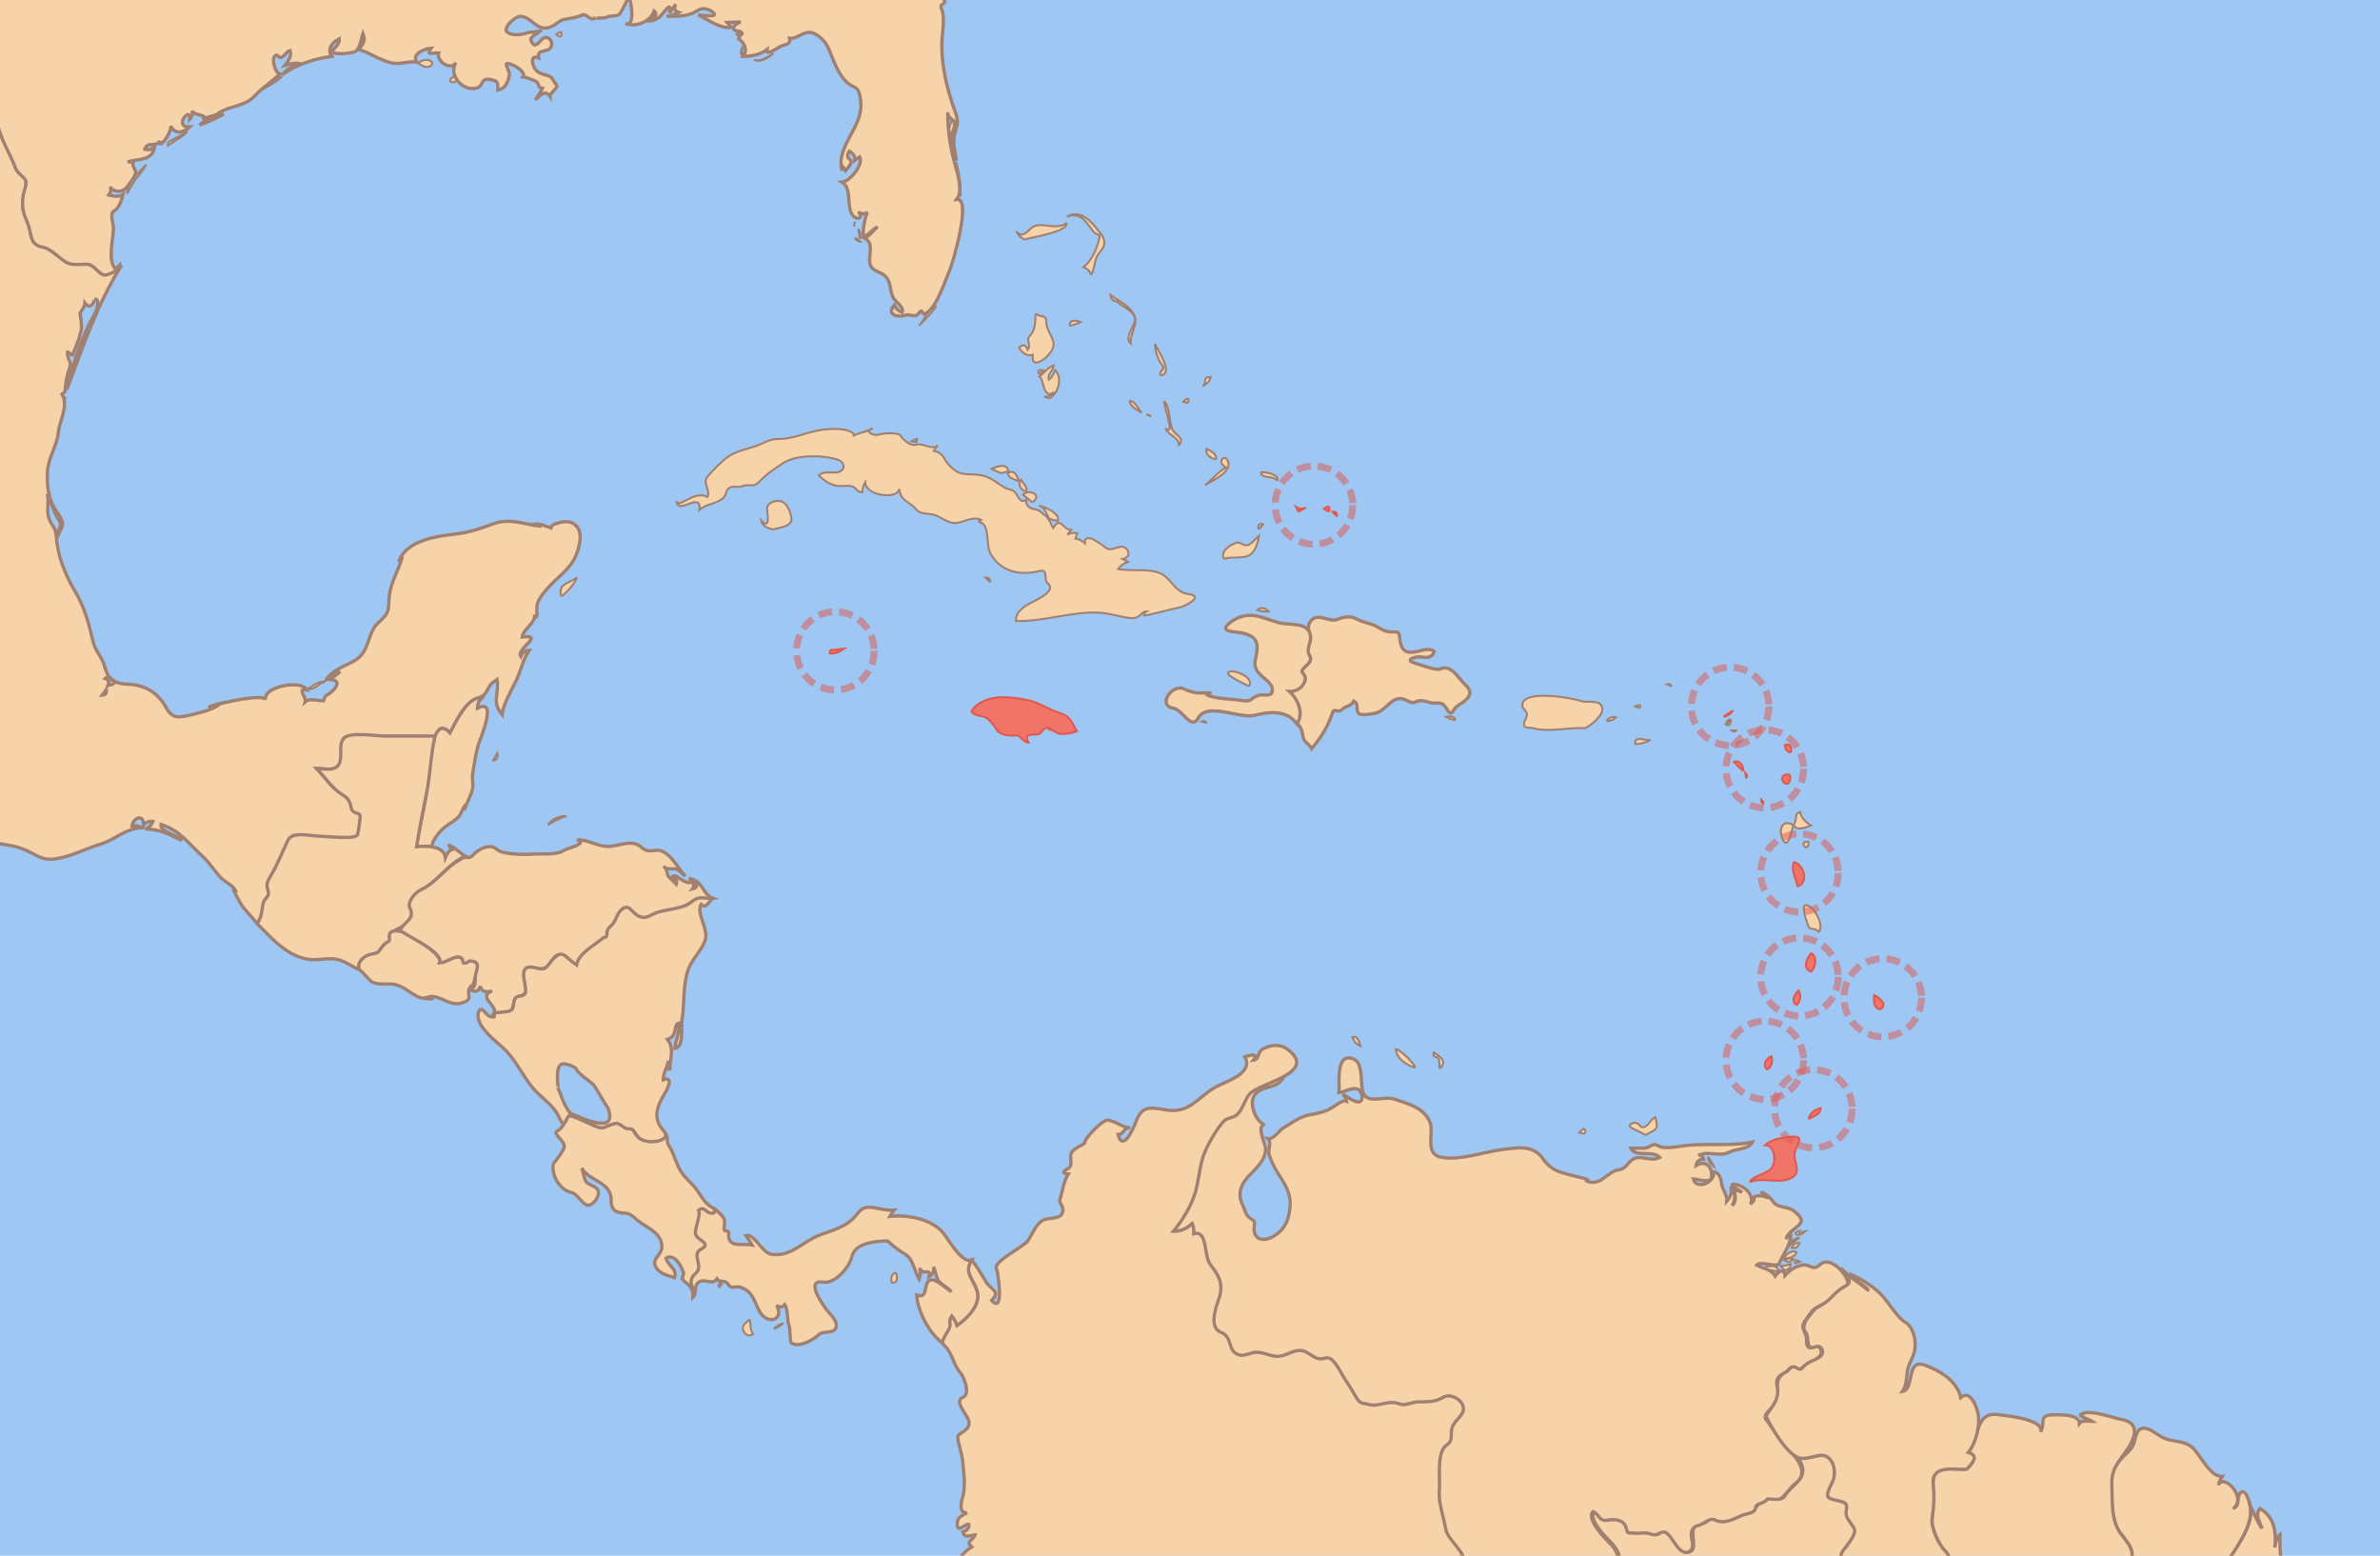 <?xml version="1.0" encoding="UTF-8" standalone="no"?>
<svg
   xmlns:dc="http://purl.org/dc/elements/1.1/"
   xmlns:cc="http://creativecommons.org/ns#"
   xmlns:rdf="http://www.w3.org/1999/02/22-rdf-syntax-ns#"
   xmlns:svg="http://www.w3.org/2000/svg"
   xmlns="http://www.w3.org/2000/svg"
   xmlns:xlink="http://www.w3.org/1999/xlink"
   xmlns:sodipodi="http://sodipodi.sourceforge.net/DTD/sodipodi-0.dtd"
   xmlns:inkscape="http://www.inkscape.org/namespaces/inkscape"
   version="1.1"
   height="448.426"
   width="686.235"
   viewBox="0 0 2010.17 1446.35"
   id="svg2"
   sodipodi:version="0.32"
   inkscape:version="0.48+devel r9816"
   sodipodi:docname="Map_of_the_West_Indies_Federation.svg"
   inkscape:output_extension="org.inkscape.output.svg.inkscape">
  <defs
     id="defs2476">
    <g
       id="s">
      <g
         id="c">
        <path
           transform="matrix(0.951, 0.309, -0.309, 0.951, 0, -1)"
           d="M 0,0 0,1 0.5,1 0,0 z"
           id="t" />
        <use
           id="use48500"
           transform="scale(-1, 1)"
           xlink:href="#t"
           x="0"
           y="0"
           width="435.872"
           height="309.156" />
      </g>
      <g
         id="a">
        <use
           id="use48503"
           transform="matrix(0.309, 0.951, -0.951, 0.309, 0, 0)"
           xlink:href="#c"
           x="0"
           y="0"
           width="435.872"
           height="309.156" />
        <use
           id="use48505"
           transform="matrix(-0.809, 0.588, -0.588, -0.809, 0, 0)"
           xlink:href="#c"
           x="0"
           y="0"
           width="435.872"
           height="309.156" />
      </g>
      <use
         id="use48507"
         transform="scale(-1, 1)"
         xlink:href="#a"
         x="0"
         y="0"
         width="435.872"
         height="309.156" />
    </g>
  </defs>
  <sodipodi:namedview
     inkscape:window-height="750"
     inkscape:window-width="1272"
     inkscape:pageshadow="2"
     inkscape:pageopacity="0.0"
     guidetolerance="10.0"
     gridtolerance="10.0"
     objecttolerance="10.0"
     borderopacity="1.0"
     bordercolor="#666666"
     pagecolor="#ffffff"
     id="base"
     showgrid="false"
     showguides="true"
     inkscape:guide-bbox="true"
     inkscape:zoom="0.58589774"
     inkscape:cx="273.91414"
     inkscape:cy="256.3735"
     inkscape:current-layer="svg2"
     inkscape:window-x="0"
     inkscape:window-y="0"
     inkscape:window-maximized="0" />
  <rect
     y="-3.225"
     x="-106.884"
     height="1456.022"
     width="2235.95"
     id="rect3515"
     style="overflow: visible; marker: none; fill: rgb(158, 199, 243); fill-opacity: 1; fill-rule: evenodd; stroke: none; stroke-width: 1.542; visibility: visible; display: inline;" />
  <g
     style="fill:#f7d3aa;fill-opacity:1;stroke:#a08070;stroke-opacity:1"
     id="fr_gp"
     transform="matrix(6.115,0,0,6.156,-3365.47,-3042.11)">
    <g
       style="fill:#f7d3aa;fill-opacity:1;stroke:#a08070;stroke-width:0.3;stroke-miterlimit:3.974;stroke-opacity:1;stroke-dasharray:none"
       id="gp-"
       class="landxx coastxx fr_gp">
      <path
         inkscape:connector-curvature="0"
         style="fill:#f7d3aa;fill-opacity:1;stroke:#a08070;stroke-opacity:1"
         id="path2582"
         d="m 806.526,618.838 c -0.346,0.584 -0.882,4.254 -1.787,1.758 -0.509,-1.405 0.288,-2.788 1.787,-1.758" />
      <path
         inkscape:connector-curvature="0"
         style="fill:#f7d3aa;fill-opacity:1;stroke:#a08070;stroke-opacity:1"
         id="path2584"
         d="m 806.526,618.694 c 0.63,-0.573 -0.015,-1.692 1.01,-1.872 0.136,0.916 0.898,1.574 1.649,2.017 -0.707,0.244 -2.277,0.965 -2.659,-0.145" />
      <path
         inkscape:connector-curvature="0"
         style="fill:#f7d3aa;fill-opacity:1;stroke:#a08070;stroke-opacity:1"
         id="path2586"
         d="m 808.395,622.222 c -0.608,-0.627 -0.488,-0.938 0.36,-0.936 0.121,0.41 10e-4,0.722 -0.36,0.936" />
    </g>
    <path
       inkscape:connector-curvature="0"
       style="opacity:0;fill:#f7d3aa;fill-opacity:1;stroke:#a08070;stroke-width:0.3;stroke-miterlimit:3.974;stroke-opacity:1;stroke-dasharray:none"
       id="gp_"
       d="m 809.389,619.465 c 5.437,0 5.437,-8.468 0,-8.468 -5.441,0 -5.441,8.468 0,8.468"
       class="circlexx subxx fr_gp" />
  </g>
  <g
     style="fill:#f7d3aa;fill-opacity:1;stroke:#a08070;stroke-opacity:1"
     id="fr_mq"
     transform="matrix(6.115,0,0,6.156,-3365.47,-3042.11)">
    <path
       inkscape:connector-curvature="0"
       style="fill:#f7d3aa;fill-opacity:1;stroke:#a08070;stroke-width:0.3;stroke-miterlimit:3.974;stroke-opacity:1;stroke-dasharray:none"
       id="mq-"
       d="m 810.336,634.966 c -0.583,-0.893 -1.3,-0.133 -1.584,-0.979 -0.275,-0.819 -0.646,-1.706 -0.657,-2.583 -0.014,-1.149 1.181,-0.144 1.494,0.25 0.61,0.767 1.462,2.361 0.747,3.312"
       class="landxx coastxx fr_mq" />
    <path
       inkscape:connector-curvature="0"
       style="opacity:0;fill:#f7d3aa;fill-opacity:1;stroke:#a08070;stroke-width:0.3;stroke-miterlimit:3.974;stroke-opacity:1;stroke-dasharray:none"
       id="mq_"
       d="m 813.595,639.603 c 5.437,0 5.437,-8.468 0,-8.468 -5.441,0 -5.441,8.468 0,8.468"
       class="circlexx subxx fr_mq" />
  </g>
  <path
     inkscape:connector-curvature="0"
     id="gf"
     d="m 1891.689,1327.855 c -5.788,0.355 -7.18,7.205 -8.467,12.902 -1.223,5.411 -5.967,9.441 -9.777,13.103 -10.231,9.831 -12.27,17.837 -11.39,31.952 0.758,12.114 0.465,29.884 8.366,39.813 6.919,8.692 14.263,16.796 8.87,27.214 l 90.21,0 c 0.818,-1.297 1.557,-2.501 2.419,-3.83 8.58,-13.223 21.26,-30.866 19.352,-47.474 -0.404,-3.503 -4.542,-19.956 -9.777,-12.902 -3.449,4.641 0.573,11.242 -6.35,13.809 13.845,-9.523 -9.291,-33.586 -13.708,-21.671 0.763,-2.889 1.943,-5.575 3.629,-8.063 -11.466,0.819 -21.122,-21.626 -28.424,-27.517 -6.225,-5.011 -15.221,-4.917 -22.578,-6.955 -6.812,-1.877 -11.23,-7.037 -17.639,-9.475 -1.852,-0.704 -3.402,-0.989 -4.737,-0.907 z"
     style="fill:#f7d3aa;fill-opacity:1;stroke:#a08070;stroke-width:3.068;stroke-miterlimit:3.974;stroke-opacity:1;stroke-dasharray:none" />
  <path
     inkscape:connector-curvature="0"
     id="path2630"
     d="m -106.846,89.102 0,694.065 c 1.282,0.477 2.616,0.869 4.133,1.109 12.506,1.988 19.585,2.852 30.843,8.971 10.133,5.503 14.586,6.775 24.896,4.737 13.661,-2.696 24.766,-8.839 38.201,-12.902 14.878,-4.5 22.82,-14.515 39.209,-15.623 -2.905,-1.52 -6.014,-2.046 -9.273,-1.713 1.413,-7.849 11.452,-11.32 10.583,-0.504 2.263,-2.893 5.262,-4.057 8.87,-3.528 -1.229,3.244 -3.833,5.913 -7.056,7.156 12.298,-0.388 23.245,5.019 33.867,10.583 -3.351,-4.918 -20.539,-8.025 -19.352,-15.018 18.211,6.076 25.453,17.587 38.906,29.936 6.708,6.156 11.075,13.886 17.337,20.159 4.268,4.272 12.081,6.747 13.708,13.204 -7.779,-11.745 3.571,10.095 6.048,13.204 4.275,5.362 9.143,10.255 13.406,15.623 3.259,-3.909 12.831,-26.735 10.684,-30.238 -1.6,-6.347 -5.58,1.482 22.679,-51.506 21.005,-0.596 44.736,6.15 59.67,0.403 0.531,1.346 4.665,-18.654 2.822,-19.554 -8.912,-4.349 -7.912,-14.807 -16.933,-19.655 -9.599,-5.158 -15.494,-15.329 -23.485,-23.485 11.276,0 21.761,4.481 23.082,-9.979 0.495,-5.429 0.179,-9.934 0.907,-15.321 0.893,-6.617 13.037,-4.838 17.336,-4.838 l 56.848,0 c 8.622,0 12.047,3.453 14.01,-2.721 2.55,-8.015 8.967,-3.733 11.994,-0.403 5.039,-9.523 12.005,-25.068 21.771,-30.54 4.599,-2.579 9.056,-2.321 11.894,-7.56 3.516,-6.494 3.053,-6.707 9.878,-11.49 2.367,12.558 -5.448,21.259 4.838,32.758 0.336,-8.563 8.909,-23.518 12.7,-31.145 4.641,-9.332 6.337,-19.989 12.398,-28.625 -3.706,-0.032 -6.51,2.421 -7.862,5.745 -4.923,-7.018 23.227,-20.87 1.31,-18.143 0.862,-7.258 13.175,-13.668 11.39,-20.864 3.773,8.052 1.449,-6.573 2.721,-10.18 2.263,-6.433 7.756,-12.498 12.398,-17.337 8.861,-9.221 19.057,-16.026 23.888,-28.424 3.645,-9.344 7.214,-24.181 -4.233,-29.432 -6.985,-3.201 -23.573,2.553 -18.042,5.342 -5.935,-2.058 -12.108,-5.365 -18.445,-3.729 2.893,0.08 5.687,0.605 8.366,1.713 -15.71,-1.496 -29.164,-8.172 -44.954,-2.318 -12.09,4.481 -22.353,7.997 -35.177,9.475 -17.777,2.05 -45.747,5.85 -52.816,25.702 1.37,-1.477 2.549,-3.166 3.528,-4.939 -3.333,13.007 -10.762,23.246 -12.297,37.294 -0.642,5.873 0.343,12.647 -3.528,17.639 -3.84,4.949 -8.961,7.722 -11.793,13.607 -5.449,11.302 -5.262,21.571 -17.236,28.625 -8.592,5.066 -20.724,8.522 -26.106,17.639 4.605,-2.148 8.868,-4.937 13.204,-7.56 -3.18,2.235 -6.188,4.663 -9.172,7.156 13.57,0.948 1.148,12.858 -4.233,15.018 -1.046,1.52 -1.826,3.197 -2.419,4.939 -2.373,-0.098 -4.732,-0.409 -7.056,-0.907 -3.791,0.314 -6.411,-1.087 -9.676,1.713 1.364,-4.364 -8.358,-12.836 1.31,-11.087 -4.782,-9.8 -41.072,-3.036 -38.302,9.374 -1.076,-4.922 -26.378,-0.508 -42.636,3.729 -6.099,5.561 -18.524,8.117 -25.904,9.979 -12.23,3.078 -18.35,3.965 -24.19,-6.955 -6.867,-12.853 -19.26,-20.652 -34.169,-21.267 -4.599,-0.191 -9.385,-0.489 -13.506,-2.822 -0.508,2.339 -1.922,3.468 -4.233,3.326 -0.742,0.142 -1.379,0.304 -1.814,0.605 1.003,-2.911 0.808,-5.574 -2.822,-6.552 2.532,-2.548 5.188,1.934 8.87,2.217 -6.874,-3.078 -7.682,-8.919 -9.878,-15.321 -2.544,-7.405 -8.257,-13.209 -10.079,-20.965 -4.354,-18.516 -7.827,-31.944 -17.74,-48.583 -8.616,-14.472 -15.448,-32.33 -16.53,-49.59 -0.52,-8.267 -3.891,-9.016 -6.552,-15.825 -2.948,-7.559 0.161,-15.766 -1.814,-23.485 4.36,8.39 5.66,17.442 11.39,25.198 3.027,4.1 -3.07,11.077 -2.52,16.026 4.996,-12.545 8.904,-12.023 0.202,-24.291 -8.09,-11.407 -9.549,-23.768 -8.87,-37.495 0.66,-13.395 8.89,-23.947 10.18,-36.991 1.04,-10.483 9.784,-24.999 3.326,-35.076 2.816,-2.857 2.753,-1.131 2.923,-4.233 0.725,-13.213 4.644,-19.876 4.838,-23.586 0.194,-3.706 -2.355,-2.822 -2.721,-11.49 0.455,-0.482 4.496,3.583 4.737,2.923 0.242,-0.66 6.445,-16.082 6.451,-16.53 0.104,-5.784 3.932,-2.84 0.504,-22.376 -0.107,-0.608 4.484,-5.7 4.637,-9.475 5.786,7.883 9.426,-3.567 8.87,-3.629 4.873,-1.142 3.473,8.147 -0.605,15.22 -13.373,23.197 -21.965,54.782 -25.299,69.044 14.774,-38.811 27.733,-78.067 49.792,-113.796 -7.821,0.08 -12.497,12.053 -18.748,4.233 -7.571,-9.472 -15.955,-7.718 -26.912,-8.063 -4.747,-0.15 -6.298,-3.341 -10.684,-6.048 -6.76,-4.172 -10.748,-8.964 -16.933,-9.575 4.73,-0.504 -6.703,2.827 -10.382,-12.7 1.156,-10.132 -7.205,-16.798 -7.156,-26.106 0.043,-7.399 5.817,-18.545 1.713,-25.501 -1.669,-2.838 -4.848,-2.812 -6.652,-6.148 -2.299,-4.254 -3.923,-8.762 -5.544,-13.305 -3.528,-9.935 -10.482,-16.496 -11.087,-27.416 -0.537,-9.711 -2.692,-19.405 -4.637,-28.928 z M 102.704,654.453 c 0.254,-0.232 0.575,-0.362 0.806,-0.605 -3.919,0.951 -7.811,2.144 -11.49,3.83 2.391,-0.936 6.192,-2.055 10.684,-3.225 z M -41.028,369.106 c -0.226,1.181 -0.256,1.124 0,0 z m 38.503,271.437 c -0.177,2.584 0.394,5.536 -4.032,5.745 0.968,-1.212 2.669,-3.375 4.032,-5.745 z"
     style="fill:#f7d3aa;fill-opacity:1;stroke:#a08070;stroke-width:3.068;stroke-miterlimit:3.974;stroke-opacity:1;stroke-dasharray:none" />
  <path
     inkscape:connector-curvature="0"
     style="fill:#f7d3aa;fill-opacity:1;stroke:#a08070;stroke-width:1.841;stroke-miterlimit:3.974;stroke-opacity:1;stroke-dasharray:none"
     id="path2634"
     d="m 184.514,640.511 c 6.207,1.391 10.39,-5.14 15.851,-6.648 -5.767,-0.843 -11.197,4.094 -15.851,6.648" />
  <path
     inkscape:connector-curvature="0"
     style="fill:#f7d3aa;fill-opacity:1;stroke:#a08070;stroke-width:1.841;stroke-miterlimit:3.974;stroke-opacity:1;stroke-dasharray:none"
     id="path2772"
     d="m 420.507,554.535 c 5.877,-4.672 11.497,-10.754 14.53,-17.735 -5.54,5.085 -18.786,5.503 -14.53,17.735" />
  <g
     transform="matrix(6.115, 0, 0, 6.156, -3548.32, -3319.58)"
     class="landxx coastxx bz"
     id="bz"
     style="fill: rgb(247, 211, 170); fill-opacity: 1; stroke: rgb(160, 128, 112); stroke-width: 0.3; stroke-miterlimit: 3.974; stroke-opacity: 1; stroke-dasharray: none;">
    <path
       d="m 638.569,654.192 c 0.569,-0.172 0.946,-0.61 0.72,-1.225 -0.247,0.405 -0.487,0.813 -0.72,1.225"
       id="path2808"
       style="fill: rgb(247, 211, 170); fill-opacity: 1; stroke: rgb(160, 128, 112); stroke-opacity: 1;" />
    <path
       class="landxx bz"
       d="m 626.977,667.152 c 0.575,-3.73 1.558,-7.252 1.916,-11.022 0.145,-1.521 0.451,-9.184 3.196,-6.186 0.76,-1.428 2.711,-5.697 4.824,-5.256 -0.441,0.407 -0.658,0.911 -0.648,1.512 3.185,-1.614 0.403,4.603 0.095,5.655 -0.374,1.277 -0.601,2.875 -0.823,4.22 -0.16,0.968 0.212,1.688 -0.119,2.677 -0.327,0.978 -0.831,1.884 -1.169,2.855 0.555,-1.992 -0.498,0.549 -0.726,0.834 -0.64,0.8 -1.467,1.097 -2.236,1.724 -0.652,0.531 -1.241,1.211 -1.633,1.958 -0.186,0.318 -0.286,0.661 -0.301,1.028 -0.786,-0.194 -1.587,-0.08 -2.376,0.001"
       id="path2810"
       style="fill: rgb(247, 211, 170); fill-opacity: 1; stroke: rgb(160, 128, 112); stroke-width: 0.5; stroke-miterlimit: 3.974; stroke-opacity: 1; stroke-dasharray: none;" />
  </g>
  <path
     inkscape:connector-curvature="0"
     id="path2812"
     d="m 1593.038,1352.751 c -1.208,-0.029 -2.46,0.207 -3.83,0.605 -6.743,1.955 -12.467,0.799 -19.151,1.814 14.111,18.394 -5.701,24.863 -11.087,34.673 -3.322,6.05 -9.315,3.321 -14.212,2.923 -1.162,-0.095 -11.121,5.745 -11.39,6.249 -3.797,7.148 -22.648,12.196 -31.044,15.119 -5.339,1.859 -10.306,-6.688 -15.522,-0.403 -3.583,4.315 -10.239,2.294 -12.7,6.148 -4.043,6.333 3.389,21.506 -4.636,22.981 -12.277,2.256 -19.089,-33.311 -27.92,-17.337 -1.894,3.426 -8.421,-2.122 -19.655,-0.605 -6.823,0.921 -9.118,-0.621 -10.18,-6.854 -1.521,-8.924 -14.27,-4.562 -20.159,-5.141 -4.305,-0.425 -6.306,-6.107 -10.281,-7.862 -5.803,5.866 6.583,19.856 10.382,23.787 6.645,6.876 13.027,12.742 12.902,21.368 -0.013,0.956 -0.01,1.731 0,2.621 l 205.619,0 c 0.404,-2.933 0.699,-5.802 1.411,-8.467 1.101,-4.137 15.028,-17.472 11.994,-22.477 -2.74,-4.518 -5.141,-8.331 -7.257,-13.305 -1.302,-3.066 2.229,-7.539 0.706,-9.071 -6.852,-6.891 -19.61,-4.059 -18.647,-9.475 1.874,-10.543 11.755,-19.073 4.032,-30.944 -2.727,-4.192 -5.751,-6.261 -9.374,-6.35 z m 396.824,43.14 c 0.111,0.709 0.633,2.146 1.31,3.83 -0.323,-1.304 -0.738,-2.572 -1.31,-3.83 z m 1.31,3.83 c 3.628,14.636 -7.987,32.388 -21.771,53.118 l 50.498,0 c -0.971,-8.696 -1.335,-17.393 -1.109,-26.005 -3.663,2.986 -4.08,7.597 -4.838,11.894 1.462,-14.601 -0.34,-27.951 -13.708,-36.286 -5.045,5.725 -0.198,12.784 1.814,18.546 -1.933,-2.123 -8.171,-14.52 -10.886,-21.267 z"
     style="fill:#f7d3aa;fill-opacity:1;stroke:#a08070;stroke-width:3.068;stroke-miterlimit:3.974;stroke-opacity:1;stroke-dasharray:none" />
  <g
     transform="matrix(6.115, 0, 0, 6.156, -3548.32, -3319.58)"
     class="landxx coastxx do"
     id="do"
     style="fill: rgb(247, 211, 170); fill-opacity: 1; stroke: rgb(160, 128, 112); stroke-width: 0.3; stroke-miterlimit: 3.974; stroke-opacity: 1; stroke-dasharray: none;">
    <path
       class="landxx do"
       d="m 760.898,648.576 c 0.322,-0.662 0.677,-1.929 0.254,-2.622 -0.365,-0.597 -0.929,-1.809 -1.407,-2.274 0.968,0.052 3.2,-1.504 2.108,-2.581 -1.053,-1.039 2.059,-1.662 0.793,-3.064 -0.414,-0.458 0.125,-1.503 0.255,-1.972 0.248,-0.892 -0.563,-1.835 -0.133,-2.678 0.997,-1.954 2.997,-0.09 4.204,-0.573 0.994,-0.397 1.991,-0.623 2.985,-0.092 0.989,0.528 1.981,0.604 2.925,1.076 0.868,0.433 1.328,0.862 2.346,0.885 1.036,0.024 1.192,-0.177 1.311,0.997 0.214,2.103 1.136,2.356 3.038,1.866 0.687,-0.177 1.586,-0.423 2.202,0.089 -0.291,0.961 -1.144,0.967 -1.975,0.828 -0.822,-0.137 -2.635,0.45 -1.068,0.894 0.658,0.187 3.314,1.206 3.908,0.931 1.718,-0.797 2.768,1.385 3.841,2.363 2.127,1.939 -1.237,2.882 -1.646,3.674 -0.702,1.36 -0.982,0.036 -1.589,-0.572 -0.58,-0.581 -1.228,-0.204 -1.944,-0.353 -0.502,-0.174 -1.018,-0.29 -1.546,-0.349 -0.622,0 -1.201,0.543 -1.804,0.167 -2.56,-1.597 -3.232,1.389 -5.188,1.746 -0.471,0.086 -2.024,0.395 -2.438,0.06 -0.576,-0.466 0.06,-1.5 -0.79,-1.9 -0.364,0.815 -1.305,0.72 -1.852,1.325 -0.458,0.507 -1.132,-0.293 -1.359,0.377 -0.745,2.204 -1.69,3.677 -3.2,5.498 -0.298,-0.67 -1.139,-0.982 -1.295,-1.729 -0.153,-0.729 -0.216,-1.585 -0.936,-2.017"
       id="path3372"
       style="fill: rgb(247, 211, 170); fill-opacity: 1; stroke: rgb(160, 128, 112); stroke-width: 0.5; stroke-miterlimit: 3.974; stroke-opacity: 1; stroke-dasharray: none;" />
    <path
       d="m 785.018,648 c -0.517,-0.062 -0.997,-0.229 -1.44,-0.504 0.483,-0.117 1.282,-0.138 1.44,0.504"
       id="path3374"
       style="fill: rgb(247, 211, 170); fill-opacity: 1; stroke: rgb(160, 128, 112); stroke-opacity: 1;" />
  </g>
  <g
     transform="matrix(6.115, 0, 0, 6.156, -3548.32, -3319.58)"
     class="landxx coastxx cu"
     id="cu"
     style="fill: rgb(247, 211, 170); fill-opacity: 1; stroke: rgb(160, 128, 112); stroke-width: 0.3; stroke-miterlimit: 3.974; stroke-opacity: 1; stroke-dasharray: none;">
    <path
       d="m 666.865,615.312 c 1.386,-0.501 2.853,-1.799 4.392,-1.008 0.505,-1.136 -0.906,-2.096 0.096,-3.21 0.813,-0.904 2.109,-2.264 3.108,-2.93 1.183,-0.788 2.714,-1.084 4.047,-1.521 1.147,-0.376 2.185,-1.131 3.424,-1.104 2.576,0.057 4.725,-1.256 7.273,-1.445 1.182,-0.088 2.607,-0.173 3.726,0.301 0.257,0.108 0.568,0.299 0.574,0.62 0.931,-0.44 1.97,-0.587 2.88,-1.079 -1.494,0.393 0.137,1.232 0.947,0.938 0.747,-0.271 2.998,-0.296 3.26,0.13 0.411,0.667 1.513,1.659 2.388,1.396 1.022,-0.307 2.384,0.876 3.27,0.128 -0.208,0.252 -0.4,0.516 -0.576,0.792 1.65,0.432 1.329,1.207 2.47,2.331 1.495,1.473 2.174,1.108 4.144,1.288 1.881,0.172 2.611,1.018 4.115,1.926 0.57,0.344 1.381,0.262 1.768,0.906 0.357,0.595 0.824,1.663 1.616,0.821 -0.296,0.882 0.421,1.491 1.235,1.565 0.951,0.087 1.248,0.926 2.077,1.242 -0.345,-0.689 -0.583,-1.582 -1.44,-1.8 0.775,0.171 3.286,1.147 2.88,2.305 -0.516,-0.07 -1.02,-0.19 -1.512,-0.36 0.353,0.455 0.49,0.961 0.792,1.439 1.102,-1.889 1.438,0.27 2.736,0.289 -0.178,0.251 -0.37,0.491 -0.576,0.72 0.475,-0.279 0.979,-0.351 1.512,-0.216 -0.099,0.263 -0.195,0.526 -0.288,0.791 0.546,0.107 1.026,0.348 1.44,0.721 -0.103,-1.956 2.665,0.312 3.228,0.711 0.737,0.522 1.411,-0.104 2.199,-0.177 1.28,-0.119 1.736,1.655 0.333,1.842 0.264,0.144 0.528,0.287 0.792,0.432 -0.602,0.188 -1.134,0.578 -1.512,1.08 2.055,0.438 5.536,-0.305 7.171,1.105 1.383,1.194 1.756,2.446 3.682,2.715 2.279,0.317 -0.729,1.907 -1.665,2.016 -0.284,0.033 -5.173,1.337 -5.273,1.176 0.034,-0.255 0.168,-0.457 0.405,-0.604 -0.905,0 -0.855,1.153 -2.398,1.003 -1.648,-0.161 -3.189,-0.749 -4.861,-0.822 -4.189,-0.182 -8.411,1.396 -12.613,1.26 0.061,-2.222 2.817,-2.754 4.265,-3.833 0.853,-0.636 1.375,-1.236 0.541,-1.922 -0.624,-0.514 0.253,-2.153 -1.254,-1.783 -2.823,0.695 -5.669,0.175 -7.283,-2.431 -0.579,-0.935 -0.476,-2.174 -0.64,-3.221 -0.076,-0.479 -0.194,-0.997 -0.513,-1.381 -0.379,-0.457 -1.213,-0.271 -0.372,-0.694 -1.289,-0.616 -2.568,0.345 -3.816,0.468 -1.297,0.128 -2.4,-1.082 -3.59,-1.297 -1.164,-0.211 -1.879,-0.021 -2.51,-0.784 -1.004,-1.213 -2.336,-1.145 -2.54,-3.067 -0.222,1.608 -5.1,1.13 -5.184,-1.008 -0.285,0.464 -0.429,0.968 -0.433,1.512 -0.435,-0.015 -0.774,-0.197 -1.017,-0.548 -0.618,-0.623 -1.598,-0.387 -2.366,-0.387 -1.265,0 -2.359,-0.749 -3.24,-1.586 0.67,-0.737 1.96,-0.354 2.821,-0.498 1.281,-0.215 1.197,-1.513 0.082,-1.887 -2.197,-0.738 -6.335,-0.809 -8.316,0.494 -1.227,0.808 -2.624,1.703 -3.61,2.799 -0.922,1.023 -1.576,0.257 -2.666,0.71 -0.624,0.259 -1.291,-0.135 -1.889,0.223 -0.632,0.379 -0.417,0.994 -0.894,1.472 -1.001,1.004 -2.626,0.91 -3.672,1.872 0.307,-2.918 -3.114,0.754 -3.456,-1.152 0.094,0.072 0.19,0.143 0.286,0.216"
       id="path3580"
       style="fill: rgb(247, 211, 170); fill-opacity: 1; stroke: rgb(160, 128, 112); stroke-opacity: 1;" />
    <path
       d="m 681.193,619.2 c -0.771,-0.179 -1.624,-0.484 -1.8,-1.368 1.546,1.656 0.896,-1.283 0.909,-1.751 0.027,-1.011 1.57,-1.417 2.331,-1.057 0.796,0.378 1.399,1.829 1.38,2.658 -0.025,1.126 -2.036,1.292 -2.82,1.518"
       id="path3582"
       style="fill: rgb(247, 211, 170); fill-opacity: 1; stroke: rgb(160, 128, 112); stroke-opacity: 1;" />
    <path
       d="m 703.081,606.024 c -0.264,-0.048 -0.528,-0.097 -0.792,-0.145 0.245,-0.163 0.509,-0.283 0.792,-0.36 0,0.169 0,0.337 0,0.505"
       id="path3586"
       style="fill: rgb(247, 211, 170); fill-opacity: 1; stroke: rgb(160, 128, 112); stroke-opacity: 1;" />
    <path
       d="m 714.313,627.192 c -0.276,-0.227 -0.541,-0.467 -0.792,-0.721 0.654,-0.017 0.621,0.217 0.792,0.721"
       id="path3588"
       style="fill: rgb(247, 211, 170); fill-opacity: 1; stroke: rgb(160, 128, 112); stroke-opacity: 1;" />
    <path
       d="m 715.897,610.704 c -0.496,-0.181 -0.976,-0.396 -1.44,-0.648 0.816,-0.369 2.291,-0.95 2.592,0.36 -0.388,0.083 -0.772,0.179 -1.152,0.288"
       id="path3590"
       style="fill: rgb(247, 211, 170); fill-opacity: 1; stroke: rgb(160, 128, 112); stroke-opacity: 1;" />
    <path
       d="m 718.705,612 c -0.645,-0.381 -1.611,-0.403 -1.8,-1.296 1.137,-0.658 1.4,0.522 1.8,1.296"
       id="path3592"
       style="fill: rgb(247, 211, 170); fill-opacity: 1; stroke: rgb(160, 128, 112); stroke-opacity: 1;" />
    <path
       d="m 719.712,613.44 c -0.832,-0.126 -1.319,-1.009 -0.792,-1.729 0.237,0.426 1.078,1.145 0.792,1.729"
       id="path3594"
       style="fill: rgb(247, 211, 170); fill-opacity: 1; stroke: rgb(160, 128, 112); stroke-opacity: 1;" />
    <path
       d="m 720.649,615.096 c -0.48,-0.384 -0.96,-0.768 -1.44,-1.151 1.025,-0.934 3.052,0.09 1.44,1.151"
       id="path3596"
       style="fill: rgb(247, 211, 170); fill-opacity: 1; stroke: rgb(160, 128, 112); stroke-opacity: 1;" />
  </g>
  <g
     transform="matrix(6.115, 0, 0, 6.156, -3548.32, -3319.58)"
     class="landxx coastxx ve"
     id="ve"
     style="fill: rgb(247, 211, 170); fill-opacity: 1; stroke: rgb(160, 128, 112); stroke-width: 0.3; stroke-miterlimit: 3.974; stroke-opacity: 1; stroke-dasharray: none;">
    <path
       style="fill:#f7d3aa;fill-opacity:1;stroke:#a08070;stroke-width:0.951;stroke-miterlimit:3.974;stroke-opacity:1;stroke-dasharray:none"
       d="M 388.969 304.875 C 385.533 305.276 386.718 313.187 386.438 314.844 C 388.078 314.733 390.254 313.197 391.875 313.875 C 392.823 314.272 393.579 316.36 392.844 317.219 C 391.759 318.484 388.574 315.803 387.531 315.375 C 388.111 315.892 388.485 316.545 388.625 317.312 C 387.577 316.822 385.175 318.765 384.375 319.25 C 382.252 320.538 380.325 320.852 377.906 321.281 C 375.11 321.776 372.869 323.609 370.469 325 C 369.157 325.76 367.679 328.359 365.969 328.156 C 367.108 329.361 365.835 331.37 366.312 332.844 C 366.843 334.479 367.636 336.132 368.531 337.594 C 370.782 341.275 372.803 343.801 372.281 348.312 C 371.876 351.83 370.647 354.511 367.5 356.312 C 364.451 358.057 361.517 357.194 362 353.375 C 362.229 351.558 362.03 352 360.688 351 C 359.476 350.097 359.256 348.49 358.625 347.219 C 356.996 343.932 358.277 340.879 360.906 338.375 C 362.925 336.451 365.854 333.364 365.156 330.312 C 364.929 329.32 362.647 324.069 365 324.188 C 362.399 323.144 360.225 317.829 362.25 315.375 C 364.628 312.493 368.948 314.073 370.594 310.031 C 366.553 312.541 362.347 311.376 359.875 315.938 C 357.706 319.942 352.574 322.152 350.312 325.969 C 347.537 330.656 346.286 334.826 345.156 340.188 C 343.979 345.779 342.11 350.533 338.375 354.969 C 340.55 355.032 342.249 354.184 343.844 352.781 C 344.191 353.715 344.324 354.664 344.25 355.656 C 348.321 354.597 346.936 361.106 348.188 363.906 C 349.374 366.563 353.893 370.146 351.25 373.812 C 349.856 375.746 348.588 380.748 350.219 383.094 C 351.068 384.315 353.452 384.136 353.875 385.844 C 354.18 387.075 354.509 387.887 355.188 389 C 356.067 390.443 358.153 391.39 359.719 390.594 C 361.308 389.786 362.228 390.779 363.75 390.5 C 366.126 390.061 368.343 391.704 370.719 391.094 C 372.328 390.682 373.11 389.25 374.875 389.438 C 377.617 389.726 379.472 392.54 382.375 391.656 C 383.932 391.183 384.808 392.531 385.438 393.625 C 386.666 395.757 387.937 397.779 389.281 399.844 C 390.225 401.292 390.923 403.424 392.406 404.406 C 392.532 404.344 396.067 405.472 396.531 405.406 C 399.264 405.02 399.118 404.161 401.281 404.75 C 404.338 405.583 407.228 404.159 408.562 404.25 C 411.49 404.449 414.223 404.088 417.594 402.531 C 418.997 401.883 422.406 404.401 421.625 406.906 C 421.188 408.308 419.773 409.437 418.906 411.031 C 418.111 412.495 418.591 414.786 417.594 415.906 C 416.032 417.66 415.224 418.916 415.219 421.5 C 415.202 428.726 413.675 438.982 418.906 445 C 420.465 446.795 421.956 448.63 421.844 450.438 L 467.125 450.438 C 466.94 445.944 464.716 445.265 462.031 441.969 C 461.074 440.793 458.178 437.215 459.75 435.625 C 461.631 436.453 461.551 438.579 463.969 438.094 C 465.795 437.727 468.546 437.921 469.219 440.062 C 469.932 442.33 469.512 441.614 471.344 441.812 C 473.697 442.066 474.57 441.362 476.906 442.219 C 478.607 442.841 479.732 440.385 481.469 442.219 C 482.777 443.599 483.479 445.32 484.906 446.625 C 487.016 448.551 489.092 446.624 488.375 444.094 C 487.878 442.342 487.941 440.078 490.062 439.656 C 491.805 439.313 493.326 437.221 495 438.062 C 497.469 439.305 500.237 437.889 502.469 436.812 C 503.637 436.249 506.603 436.222 506.656 434.531 C 506.702 433.108 509.17 433.435 510 432.062 C 510.19 431.748 513.147 432.464 514 431.844 C 515.54 430.727 516.624 428.624 518.156 427.5 C 522.689 424.172 517.841 419.59 515.469 416.688 C 513.469 414.241 511.547 411.653 509.688 409.094 C 508.594 407.588 511.695 405.613 512.469 404.75 C 515.51 401.359 509.661 397.791 515.406 395.531 C 516.038 395.283 516.41 393.998 517.062 394.062 C 517.794 394.135 519.039 395.184 519.75 394.469 C 521.235 392.976 523.497 392.455 525.031 390.969 C 526.425 389.618 525.155 387.174 523.312 388.188 C 521.771 389.037 521.271 387.525 521.375 386.188 C 521.54 384.037 519.319 382.794 520.844 380.812 C 521.596 379.835 522.258 378.61 523.094 377.719 C 524.26 376.476 526.839 375.789 528.312 374.375 C 529.888 372.865 531.002 371.454 532.938 370.469 C 534.883 369.48 528.644 361.145 525.188 364.5 C 523.187 366.441 522.367 364.159 520.219 364.594 C 517.919 365.059 516.724 365.857 515.156 367.594 C 514.902 365.304 513.395 366.33 512.312 367.75 C 511.363 365.826 508.643 365.548 506.969 364.594 C 507.72 363.556 511.254 364.594 512.406 364.594 C 513.709 364.594 513.552 363.703 514.125 362.688 C 515.052 361.044 517.159 357.632 516.781 355.656 C 516.303 356.091 515.87 356.55 515.438 357.031 C 516.793 353.176 523.075 353.15 517.719 348.969 C 515.713 347.402 512.986 348.429 511.438 345.906 C 510.594 344.532 506.845 342.201 509.156 344.781 C 508.072 344.459 507.014 344.553 506 345.062 C 506.645 346.126 505.787 346.03 505.188 347.125 C 506.526 344.293 503.237 341.631 500.719 341.312 C 498.066 340.977 502.578 343.408 502.719 343.562 C 502.008 343.28 501.274 343.051 500.531 342.875 C 500.7 344.324 501.325 346.364 499.875 347.406 C 501.056 345.872 500.841 343.257 499.469 341.906 C 499.967 343.441 499.439 345.015 498.375 346.156 C 498.572 344.553 496.974 342.604 496.812 340.875 C 496.691 339.575 496.058 337.87 494.562 337.656 C 495.141 340.723 489.592 343.114 488.688 339.719 C 489.943 339.751 493.954 341.358 494 338.938 C 494.057 335.882 492.088 334.339 489.5 335.875 C 489.673 334.728 490.488 333.965 491.656 334.062 C 491.385 333.063 490.795 332.745 490.125 333 C 492.935 331.451 496.283 333.523 499.156 332 C 501.16 330.939 504.662 331.347 505.75 329.125 C 498.784 330.528 491.517 329.204 484.438 330.406 C 482.78 330.689 481.047 330.868 479.375 330.562 C 478.808 330.267 478.228 330.022 477.625 329.812 C 476.402 329.87 475.899 330.906 474.219 330.906 L 470.656 330.906 C 472.037 333.674 476.922 331.323 479 333.531 C 476.586 334.932 473.892 332.831 471.531 333.938 C 469.819 334.743 469.344 336.901 467.281 337.094 C 463.887 337.411 461.824 342.467 457.531 340.125 C 460.06 340.125 454.611 338.954 454.781 339 C 453.17 338.571 451.544 338.215 449.969 337.656 C 448.035 336.971 446.407 335.574 445.25 333.875 C 442.457 329.774 437.716 330.733 433.156 331.344 C 427.838 332.056 421.055 334.585 415.688 333.438 C 411.175 332.474 413.801 326.352 412.781 323.625 C 411.115 319.171 406.373 318.119 402.562 316.781 C 399.157 315.587 394.026 318.784 393.156 313.969 C 392.764 311.799 393.287 306.268 390.75 305.219 C 390.053 304.93 389.46 304.818 388.969 304.875 z "
       transform="matrix(0.527,0,0,0.524,563.629,539.268)"
       id="path3410" />
    <path
       d="m 834.118,731.304 c -0.731,-0.146 -1.479,-0.252 -2.16,-0.576 0.655,-0.374 2.12,-0.531 2.16,0.576"
       id="path3412"
       style="fill: rgb(247, 211, 170); fill-opacity: 1; stroke: rgb(160, 128, 112); stroke-opacity: 1;" />
    <path
       d="m 834.837,729.432 c 0.434,-0.656 1.124,-1.483 2.021,-1.08 -0.297,0.971 -1.258,0.798 -2.021,1.08"
       id="path3414"
       style="fill: rgb(247, 211, 170); fill-opacity: 1; stroke: rgb(160, 128, 112); stroke-opacity: 1;" />
    <path
       d="m 835.058,731.088 c -0.193,-0.216 -0.387,-0.432 -0.58,-0.647 0.52,-0.028 1.026,-0.124 1.52,-0.288 -0.035,0.564 -0.376,0.903 -0.94,0.935"
       id="path3416"
       style="fill: rgb(247, 211, 170); fill-opacity: 1; stroke: rgb(160, 128, 112); stroke-opacity: 1;" />
    <path
       d="m 835.708,729.864 c -0.24,-0.096 -0.48,-0.192 -0.72,-0.288 0.457,-0.284 0.937,-0.332 1.44,-0.145 -0.24,0.145 -0.48,0.289 -0.72,0.433"
       id="path3418"
       style="fill: rgb(247, 211, 170); fill-opacity: 1; stroke: rgb(160, 128, 112); stroke-opacity: 1;" />
    <path
       d="m 836.638,730.08 c -0.12,-0.519 0.147,-0.615 0.8,-0.288 -0.267,0.096 -0.534,0.192 -0.8,0.288"
       id="path3420"
       style="fill: rgb(247, 211, 170); fill-opacity: 1; stroke: rgb(160, 128, 112); stroke-opacity: 1;" />
    <path
       d="m 836.858,727.704 c -0.24,0 -0.48,0 -0.72,0 0.195,-0.532 0.637,-0.87 1.22,-0.721 -0.167,0.241 -0.334,0.481 -0.5,0.721"
       id="path3422"
       style="fill: rgb(247, 211, 170); fill-opacity: 1; stroke: rgb(160, 128, 112); stroke-opacity: 1;" />
    <path
       d="m 837.217,725.832 c -0.741,-0.233 -0.667,-0.473 0.221,-0.72 -0.074,0.241 -0.147,0.48 -0.221,0.72"
       id="path3424"
       style="fill: rgb(247, 211, 170); fill-opacity: 1; stroke: rgb(160, 128, 112); stroke-opacity: 1;" />
    <path
       d="m 837.358,726.192 c -0.722,0.342 -1.247,0.962 -1.87,1.439 0.257,-0.813 1.023,-1.387 1.87,-1.439"
       id="path3426"
       style="fill: rgb(247, 211, 170); fill-opacity: 1; stroke: rgb(160, 128, 112); stroke-opacity: 1;" />
    <path
       d="m 837.507,725.76 c 0.12,-0.331 0.359,-0.523 0.72,-0.576 -0.24,0.192 -0.479,0.383 -0.72,0.576"
       id="path3428"
       style="fill: rgb(247, 211, 170); fill-opacity: 1; stroke: rgb(160, 128, 112); stroke-opacity: 1;" />
    <path
       d="m 804.528,710.496 c -0.24,-0.072 -0.48,-0.144 -0.72,-0.216 0.204,-0.237 0.444,-0.429 0.72,-0.576 0.323,0.315 0.323,0.578 0,0.792"
       id="path3598"
       style="fill: rgb(247, 211, 170); fill-opacity: 1; stroke: rgb(160, 128, 112); stroke-opacity: 1;" />
    <path
       d="m 813.818,710.712 c -0.186,-0.54 -3.585,-1.289 -1.821,-1.85 0.937,-0.298 0.982,0.701 1.531,0.626 0.911,-0.124 1.064,-1.201 1.87,-1.513 0.489,1.93 0.269,1.733 -1.58,2.737"
       id="path3600"
       style="fill: rgb(247, 211, 170); fill-opacity: 1; stroke: rgb(160, 128, 112); stroke-opacity: 1;" />
    <path
       d="m 823.388,713.952 c 0.388,0.458 0.701,0.962 0.94,1.512 -0.461,-0.327 -0.933,-0.914 -0.94,-1.512"
       id="path3602"
       style="fill: rgb(247, 211, 170); fill-opacity: 1; stroke: rgb(160, 128, 112); stroke-opacity: 1;" />
  </g>
  <path
     style="fill:#f7d3aa;fill-opacity:1;stroke:#a08070;stroke-width:0.951;stroke-miterlimit:3.974;stroke-opacity:1;stroke-dasharray:none"
     d="M 367.375 301.406 C 366.44 301.485 365.483 301.787 364.469 302.25 C 362.224 303.277 363.485 305.31 361.438 305.625 C 363.212 303.327 360.105 304.324 359 304.656 C 361.596 309.7 353.175 311.785 350.281 313.531 C 345.02 316.705 342.891 321.089 336.219 319.969 C 331.329 319.148 329.27 318.795 327.531 323.469 C 326.834 325.341 323.798 332.256 322.406 327.062 C 324.238 327.057 323.967 324.889 325.969 325.156 C 323.599 325.13 321.596 322.999 319.219 322.938 C 318.019 322.905 312.844 328.021 312.844 329.344 C 312.844 330.227 308.639 330.911 308.719 333.438 C 308.753 334.514 309.214 336.265 307.969 336.906 C 306.605 337.609 306.055 338.263 308.062 338.469 C 306.711 340.526 306.417 343.435 305.656 345.75 C 305.228 347.052 307.271 347.825 306.219 349.938 C 305.479 351.424 302.347 351.084 301.031 351.656 C 298.709 352.67 297.702 355.891 296.312 357.812 C 295.207 359.339 286.562 363.704 287.312 365.594 C 287.836 366.905 289.666 379.146 285.969 374.875 C 288.722 372.316 285.628 371.697 284.375 369.594 C 283.16 367.555 281.627 365.022 280.219 363.188 C 277.741 367.031 280.339 367.922 281.719 372 C 283.065 375.981 278.912 379.98 276 382.031 C 275.683 381.014 275.185 380.096 274.5 379.281 C 273.256 380.495 274.258 382.352 273.219 383.781 C 272.357 384.968 270.863 386.608 272.344 387.906 C 274.594 389.88 274.854 393.377 276.938 395.719 C 277.971 396.879 280.004 401.969 277.625 402.875 C 274.978 403.885 278.973 407.881 279.375 409.625 C 280.048 412.539 276.102 413.033 276.188 414.281 C 276.345 416.562 277.346 418.743 277.562 421.031 C 277.847 424.054 278.484 428.032 277.75 431 C 277.375 432.512 276.132 436.183 278.875 436.156 C 277.127 437.036 275.839 437.502 276.062 439.75 C 276.277 441.893 278.373 439.104 279.406 439.469 C 279.452 440.616 278.675 441.381 277.625 441.656 C 278.122 443.647 279.847 442.553 281.188 442.5 C 280.59 444.117 278.296 444.357 280.219 445.938 C 278.674 446.985 277.196 448.201 276.438 449.969 C 276.375 450.114 276.31 450.277 276.25 450.438 L 422.219 450.438 C 422.614 447.49 417.437 443.795 416.938 440.969 C 416.247 437.062 414.735 433.138 415.062 429.438 C 415.337 426.323 414.246 418.629 417.031 416.719 C 419.122 415.285 418.226 414.122 418.656 411.906 C 419.005 410.106 420.952 408.859 421.75 407.25 C 423.145 404.435 418.752 401.253 416.094 402.875 C 413.747 404.308 411.456 404.095 408.781 404.156 C 407.56 404.183 405.099 405.3 403.969 404.844 C 400.274 403.351 397.647 405.733 394.812 404.906 C 392.865 404.339 392.352 404.984 391.062 402.781 C 390.065 401.075 389.045 399.391 387.938 397.75 C 386.743 395.981 385.65 393.365 384.031 391.938 C 382.801 390.852 381.536 392.006 380.188 391.688 C 378.352 391.252 376.91 389.351 374.969 389.312 C 372.785 389.271 370.984 390.803 368.844 391 C 366.44 391.221 364.27 389.615 361.875 389.875 C 360.408 390.033 358.97 390.982 357.469 390.625 C 353.756 389.743 355.671 385.423 352.062 384.062 C 348.883 382.862 350.277 377.804 351.156 375.438 C 352.908 370.729 352.087 368.489 349.094 364.656 C 346.997 361.973 348.383 354.582 344.25 355.656 C 344.324 354.664 344.191 353.681 343.844 352.75 C 342.238 354.158 340.55 355.032 338.375 354.969 C 340.995 351.858 343.87 347.093 344.875 343.125 C 345.895 339.085 345.982 335.147 347.781 331.312 C 348.987 328.74 350.937 325.458 352.812 323.312 C 353.808 322.173 355.633 322.364 356.75 321.312 C 358.358 319.799 358.861 317.274 360.219 315.531 C 362.759 312.268 379.721 309.566 371.844 302.938 C 370.4 301.723 368.934 301.275 367.375 301.406 z "
     transform="matrix(3.225,0,0,3.225,-101.605,0)"
     id="co" />
  <path
     class="landxx gt"
     d="m 137.394,858.572 c 4.978,-5.965 4.134,-12.262 5.919,-19.415 0.869,-3.484 5.724,-5.897 4.684,-9.744 -1.932,-7.147 -1.861,-8.337 2.291,-15.299 6.238,-10.452 11.521,-23.896 15.829,-32.766 4.389,-9.04 21.195,-3.883 30.093,-3.883 5.106,0 31.915,3.219 34.551,-1.108 0.874,-1.428 3.174,-18.079 2.458,-18.701 -3.076,-2.696 -7.259,-1.477 -8.213,-6.464 -1.101,-5.7 -2.379,-8.79 -7.656,-12.01 -10.114,-6.162 -16.407,-16.264 -24.467,-24.654 6.115,0 17.025,2.887 20.706,-3.97 3.797,-7.061 -0.838,-17.833 4.391,-23.983 5.602,-6.587 30.698,-2.185 38.728,-2.185 15.417,0 30.833,0 46.25,0 -3.901,16.762 -4.293,34.084 -7.485,50.963 -3.266,17.279 -7.02,34.472 -9.687,51.862 8.176,-0.85 25.562,-1.231 26.858,10.188 1.333,-2.961 2.697,-6.501 6.164,-7.535 -1.088,-1.545 -2.263,-3.022 -3.522,-4.432 6.127,2.235 10.292,7.467 15.851,10.637 -14.86,6.254 -24.057,21.311 -37.749,29.443 -6.372,3.786 -14.658,8.304 -12.83,17.156 1.29,6.267 2.685,10.545 -2.428,15.285 -4.837,4.481 -18.548,7.221 -17.22,14.343 0.789,4.21 -2.318,3.336 -5.29,5.959 -0.587,0.517 -5.7,7.381 -4.953,7.042 -6.024,2.739 -21.22,3.693 -18.156,16.257 -7.179,-3.145 -13.637,-8.409 -21.526,-9.775 -8.041,-1.391 -16.597,1.206 -24.815,0.222 -20.339,-2.438 -35.163,-19.729 -48.775,-33.432"
     id="gt"
     style="fill: rgb(247, 211, 170); fill-opacity: 1; stroke: rgb(160, 128, 112); stroke-width: 3.068; stroke-miterlimit: 3.974; stroke-opacity: 1; stroke-dasharray: none;" />
  <path
     style="fill:#f7d3aa;fill-opacity:1;stroke:#a08070;stroke-width:0.951;stroke-miterlimit:3.974;stroke-opacity:1;stroke-dasharray:none"
     d="M 602.469 407.219 C 601.464 407.206 600.593 407.383 599.969 407.812 C 599.409 408.198 603.181 409.581 603.469 409.781 C 602.299 409.827 600.561 409.193 599.656 410.344 C 599.546 407.639 594.079 407.883 592.344 407.875 C 587.655 407.856 589.942 409.885 588.469 412.812 C 589.532 409.085 578.263 408.106 576.156 407.812 C 569.465 406.881 570.673 415.034 567.594 418.75 C 570.596 419.623 567.937 423.559 566.5 423.562 C 563.454 423.57 557.445 422.301 557.438 426.969 C 557.434 429.454 557.154 436.261 557.125 439 C 557.104 440.87 559.721 446.629 561.281 447.562 C 561.851 448.2 561.952 449.426 562.5 450.438 L 614.25 450.438 C 616.343 446.511 612.368 443.904 610.75 440.844 C 608.7 436.969 609.157 431.908 609 427.656 C 608.82 422.793 611.882 420.61 614.125 416.781 C 616.178 413.271 616.399 409.983 611.688 409.188 C 609.667 408.845 605.482 407.258 602.469 407.219 z "
     transform="matrix(3.225,0,0,3.225,-101.605,0)"
     id="sr" />
  <g
     transform="matrix(6.115, 0, 0, 6.156, -3548.32, -3319.58)"
     class="landxx coastxx pa"
     id="pa"
     style="fill: rgb(247, 211, 170); fill-opacity: 1; stroke: rgb(160, 128, 112); stroke-width: 0.3; stroke-miterlimit: 3.974; stroke-opacity: 1; stroke-dasharray: none;">
    <path
       class="landxx pa"
       d="m 668.592,733.032 c -0.691,-0.667 1.063,-1.496 1.188,-2.125 0.237,-1.18 -0.982,-2.469 0.654,-3.176 1.334,-0.577 -1.122,-1.405 -1.122,-1.899 0,-1.023 0.801,-3.437 0.571,-3.838 0.954,-0.95 1.868,1.241 2.524,-0.122 0.498,0.442 1.225,0.997 1.44,1.656 -10e-4,0.481 -0.025,0.961 -0.072,1.439 0.087,0.377 0.752,-0.036 0.697,0.513 -0.235,2.354 2.08,1.505 3.551,1.792 -0.282,-0.5 -0.594,-0.979 -0.937,-1.44 1.245,-0.38 2.459,2.649 3.9,2.848 3.034,0.418 4.737,-1.944 7.297,-2.9 1.755,-0.655 3.805,-1.177 5.135,-2.521 0.727,-0.735 1.135,-1.676 2.306,-1.686 1.311,-0.011 2.583,0.571 3.897,0.443 -0.236,0.298 -0.452,0.61 -0.648,0.937 2.561,-0.286 6.049,0.312 7.928,2.277 0.894,0.935 2.9,4.84 4.528,4.347 -1.209,1.862 0.167,2.693 0.799,4.618 0.681,2.072 -1.483,4.162 -3.031,5.246 -0.167,-0.533 -0.431,-1.014 -0.792,-1.44 -0.527,0.768 -0.226,0.892 -0.278,1.489 -0.053,0.616 -0.75,1.167 -1.205,2.538 -1.952,-1.408 -3.749,-4.813 -3.845,-7.195 1.637,0.609 1.072,-1.361 1.77,-2.105 0.774,-0.827 2.814,1.22 3.486,1.601 -0.45,-0.55 -1.081,-0.866 -1.626,-1.302 -0.775,-0.62 -0.634,-1.654 -1.11,-2.442 0.201,0.607 -0.13,1.141 -0.648,1.44 0.323,-1.45 -0.903,0.059 -1.44,-1.297 0.168,0.585 0.144,1.161 -0.072,1.729 -0.833,-1.533 -0.883,-3.083 -2.241,-3.868 -0.613,-0.354 -1.194,-0.771 -1.744,-1.216 -0.979,-0.793 -0.492,-0.754 -1.621,-0.688 -1.557,0.09 -4.202,0.423 -4.647,2.401 -0.339,1.509 -2.509,4.095 -4.365,3.794 -2.926,-0.474 0.223,3.855 0.88,4.575 0.504,0.552 1.58,1.684 0.966,2.504 -0.542,0.725 -1.795,0.246 -2.468,0.845 -0.88,0.783 -2.909,2.001 -4.157,1.312 -0.296,-0.163 -0.19,-2.157 -0.383,-2.64 -0.379,-0.949 -0.094,-2.402 -0.667,-3.202 -0.389,0.453 -0.797,0.477 -1.224,0.071 1.236,2.388 -1.468,2.985 -2.592,0.976 -0.954,-1.704 -0.921,-2.955 -2.942,-3.676 -0.66,-0.235 -1.338,0.347 -1.788,-0.371 -0.562,-0.894 -1.31,-0.186 -1.75,-0.889 -0.711,1.014 -1.757,-0.054 -2.664,0.432 -1.008,0.539 -0.29,1.718 -1.008,2.377 0.085,-0.885 -0.098,-1.654 -0.43,-2.162"
       id="path2682"
       style="fill: rgb(247, 211, 170); fill-opacity: 1; stroke: rgb(160, 128, 112); stroke-width: 0.5; stroke-miterlimit: 3.974; stroke-opacity: 1; stroke-dasharray: none;" />
    <path
       d="m 672.913,733.248 c 10e-4,0.526 0.169,0.503 0.504,-0.072 -0.194,-0.127 -0.362,-0.103 -0.504,0.072"
       id="path4792"
       style="fill: rgb(247, 211, 170); fill-opacity: 1; stroke: rgb(160, 128, 112); stroke-opacity: 1;" />
    <path
       d="m 677.665,738.504 c -0.453,0.462 -1.233,0.809 -0.992,1.613 0.199,0.664 0.866,1.084 1.496,0.619 -0.471,-0.669 -0.32,-1.485 -0.504,-2.232"
       id="path4794"
       style="fill: rgb(247, 211, 170); fill-opacity: 1; stroke: rgb(160, 128, 112); stroke-opacity: 1;" />
    <path
       d="m 681.336,739.944 c 0.554,-0.165 1.034,-0.453 1.44,-0.864 -0.553,0.165 -1.033,0.453 -1.44,0.864"
       id="path4796"
       style="fill: rgb(247, 211, 170); fill-opacity: 1; stroke: rgb(160, 128, 112); stroke-opacity: 1;" />
    <path
       d="m 699.913,731.448 c -0.72,0.117 -0.801,0.96 -0.648,1.512 1.009,0.149 0.829,-0.908 0.648,-1.512"
       id="path4802"
       style="fill: rgb(247, 211, 170); fill-opacity: 1; stroke: rgb(160, 128, 112); stroke-opacity: 1;" />
  </g>
  <path
     class="landxx cr"
     d="m 413.026,1081.507 c 2.611,-2.136 9.656,-12.065 10.139,-15.365 0.783,-5.337 -11.099,-11.85 -6.598,-14.527 5.351,-3.176 6.733,-7.738 10.365,-13.832 1.431,-2.407 18.982,6.18 21.513,7.442 12.316,6.15 10.683,2.139 22.107,-1.048 5.023,-1.401 7.226,6.452 15.548,4.962 3.749,4.918 5.008,9.62 11.494,10.848 8.141,1.541 19.935,1.851 19.568,-6.859 3.596,6.15 0.068,7.203 3.572,12.571 2.929,4.5 4.721,9.769 6.678,14.743 4.134,10.508 8.256,14.183 15.202,21.163 6.293,6.316 9.558,16.436 17.587,20.609 4.415,2.29 3.755,7.165 -1.737,5.503 -4.189,-1.268 -5.215,-6.348 -10.449,-2.587 2.354,4.143 -2.76,14.164 -2.969,20.988 -0.215,7.024 16.65,9.34 5.163,15.357 -9.273,4.857 3.168,15.307 -4.88,22.425 -8.885,7.858 -0.556,12.502 -2.422,22.167 0.538,-4.881 -1.572,-8.649 -4.703,-12.152 -1.988,-1.36 -3.797,-2.924 -5.43,-4.697 0.544,-1.841 1.021,-3.7 1.419,-5.577 -1.743,-5.873 -8.433,-18.824 -16.389,-13.924 1.523,7.141 10.689,9.781 7.925,18.172 -6.555,-2.062 -16.817,-4.383 -18.419,-12.576 -1.046,-5.331 6.054,-9.437 6.537,-14.903 1.192,-13.499 -13.441,-18.633 -22.088,-25.417 -5.265,-4.13 -6.568,-7.048 -13.863,-7.239 -7.185,-0.185 -11.411,-3.718 -11.105,-11.277 0.728,-17.932 -20.486,-17.889 -27.353,-30.526 1.364,3.429 1.657,7.098 2.917,10.545 1.994,5.46 6.849,4.789 10.604,8.064 5.229,4.561 -0.985,13.832 -5.858,15.752 -5.907,2.327 -10.928,-10.219 -17.324,-11.653 -10.763,-2.438 -18.957,-15.937 -16.749,-27.153"
     id="cr"
     style="fill: rgb(247, 211, 170); fill-opacity: 1; stroke: rgb(160, 128, 112); stroke-width: 3.068; stroke-miterlimit: 3.974; stroke-opacity: 1; stroke-dasharray: none;" />
  <g
     transform="matrix(6.115, 0, 0, 6.156, -3548.32, -3319.58)"
     class="landxx coastxx ht"
     id="ht"
     style="fill: rgb(247, 211, 170); fill-opacity: 1; stroke: rgb(160, 128, 112); stroke-width: 0.3; stroke-miterlimit: 3.974; stroke-opacity: 1; stroke-dasharray: none;">
    <path
       class="landxx ht"
       d="m 743.905,643.392 c 1.718,0.713 2.299,0.453 3.96,0.504 -1.983,0.243 0.894,0.741 1.367,0.799 1.117,0.136 2.201,0.168 3.32,0.354 1.527,0.252 1.234,-0.363 2.458,-0.773 0.778,-0.26 2.022,0.313 2.143,-0.667 0.214,-1.74 -3.061,-2.293 -2.611,-4.546 0.444,-2.222 0.783,-3.658 -2.069,-4.238 -1.119,-0.227 -3.795,-0.111 -1.55,-1.69 2.596,-1.825 4.572,-0.618 7.154,0.136 1.704,0.498 4.755,-0.232 4.893,2.204 0.045,0.797 -0.708,1.921 -0.145,2.827 0.611,0.983 -0.993,1.652 -1.158,2.236 -0.117,0.41 0.571,0.485 0.473,1.306 -0.132,1.113 -1.293,1.895 -2.395,1.837 1.273,1.113 2.245,3.26 1.153,4.896 -1.531,-2.153 -4.225,-1.868 -6.481,-1.296 -2.166,0.549 -7.211,-2.064 -8.559,0.424 -1.027,1.896 -2.272,-1.257 -3.827,-1.521 -2.5,-0.425 0.082,-3.968 1.875,-2.792"
       id="path5512"
       style="fill: rgb(247, 211, 170); fill-opacity: 1; stroke: rgb(160, 128, 112); stroke-width: 0.5; stroke-miterlimit: 3.974; stroke-opacity: 1; stroke-dasharray: none;" />
    <path
       d="m 747.216,648.432 c -0.264,-0.072 -0.528,-0.144 -0.792,-0.216 0.556,-0.214 0.43,0.018 0.792,0.216"
       id="path5514"
       style="fill: rgb(247, 211, 170); fill-opacity: 1; stroke: rgb(160, 128, 112); stroke-opacity: 1;" />
    <path
       d="m 753.625,642.888 c -0.195,-0.145 -4.381,-1.925 -2.905,-2.228 0.941,-0.193 3.663,0.903 2.905,2.228"
       id="path5516"
       style="fill: rgb(247, 211, 170); fill-opacity: 1; stroke: rgb(160, 128, 112); stroke-opacity: 1;" />
    <path
       d="m 755.569,631.584 c -0.24,-0.072 -0.48,-0.144 -0.72,-0.216 0.554,-0.487 1.287,-0.318 1.728,0.216 -0.336,0 -0.672,0 -1.008,0"
       id="path5518"
       style="fill: rgb(247, 211, 170); fill-opacity: 1; stroke: rgb(160, 128, 112); stroke-opacity: 1;" />
  </g>
  <path
     class="landxx sv"
     d="m 232.505,901.564 c -1.303,-5.349 0.404,-7.738 3.767,-10.859 5.075,-4.715 9.579,-2.807 13.953,-5.617 0.598,-0.384 4.496,-7.526 9.481,-9.751 1.898,-0.848 0.294,-3.952 0.801,-6.334 1.113,-5.276 9.851,-3.246 13.288,-2.285 5.736,1.6 36.704,21.096 33.56,28.206 6.311,-0.062 20.382,-11.751 22.455,0 5.449,-3.613 14.933,-1.274 12.389,6.31 -0.544,1.631 -5.008,23.416 -6.665,16.737 -4.55,6.174 4.586,11.179 -7.926,14.626 -11.863,3.263 -20.486,-8.427 -30.821,-5.762 11.484,3.17 -5.95,1.662 -8.867,0.308 -7.161,-3.318 -13.178,-9.184 -20.816,-11.487 -7.149,-2.161 -15.447,0.899 -22.278,-2.561 -4.024,-2.044 -7.864,-8.79 -12.322,-11.53"
     id="sv"
     style="fill: rgb(247, 211, 170); fill-opacity: 1; stroke: rgb(160, 128, 112); stroke-width: 3.068; stroke-miterlimit: 3.974; stroke-opacity: 1; stroke-dasharray: none;" />
  <path
     style="fill:#f7d3aa;fill-opacity:1;stroke:#a08070;stroke-width:0.951;stroke-miterlimit:3.974;stroke-opacity:1;stroke-dasharray:none"
     d="M 530.844 365.531 C 532.335 368.24 534.972 369.463 531.688 371.062 C 529.271 372.24 527.813 374.946 525.156 376.312 C 523.177 377.33 523.476 377.22 522.094 378.938 C 520.994 380.302 519.344 382.3 520.656 384.031 C 522.101 385.934 520.263 389.45 523.688 388.219 C 525.06 387.724 525.979 389.362 525.406 390.438 C 524.749 391.67 522.267 392.301 521 393.188 C 519.56 394.195 519.66 395.389 518 394.281 C 516.697 393.411 515.731 395.13 515.344 395.344 C 513.627 396.29 512.324 397.143 512.594 400 C 512.992 404.216 510.664 405.545 509.281 408.281 C 510.826 411.644 514.843 418.401 518.25 420.094 C 521.115 421.519 524.979 418.165 527.344 420.312 C 528.927 421.752 529.194 424.059 528.844 426.062 C 528.633 427.265 526.513 430.372 527.125 431.406 C 527.775 432.507 530.47 432.567 531.531 433.031 C 533.065 433.703 532.344 434.973 532.344 436.312 C 532.344 437.704 533.996 439.334 534.625 440.5 C 535.408 441.956 533.645 444.091 532.812 445.312 C 531.485 447.263 530.853 447.095 530.844 449.406 C 530.842 449.751 530.806 450.104 530.75 450.438 L 562.625 450.438 C 561.984 449.566 562.152 448.22 560.875 447.031 C 559.034 445.316 556.758 440.285 557.156 437.75 C 557.748 433.983 557.798 431.495 557.469 427.656 C 556.927 421.339 566.481 424.369 567.281 423.406 C 568.113 422.405 571.249 419.761 567.594 418.719 C 569.793 416.062 571.072 410.912 570.406 407.5 C 570.025 405.54 568.127 400.44 565.406 402.906 C 564.386 398.049 559.239 395.055 555.062 393.562 C 549.498 391.574 552.235 400.459 548.625 401.125 C 549.711 399.535 549.758 397.529 549.969 395.688 C 550.211 393.558 551.185 392.25 551.875 390.312 C 552.796 387.728 552.134 382.808 549.531 381.281 C 547.195 379.911 544.82 375.82 542.938 373.719 C 540.602 371.114 537.282 369.031 534.125 367.594 C 535.094 369.758 537.664 370.209 538.906 372.125 C 536.337 369.886 533.073 368.155 530.844 365.531 z "
     transform="matrix(3.225,0,0,3.225,-101.605,0)"
     id="gy" />
  <g
     transform="matrix(6.115, 0, 0, 6.156, -3548.32, -3319.58)"
     class="landxx coastxx hn"
     id="hn"
     style="fill: rgb(247, 211, 170); fill-opacity: 1; stroke: rgb(160, 128, 112); stroke-width: 0.3; stroke-miterlimit: 3.974; stroke-opacity: 1; stroke-dasharray: none;">
    <path
       class="landxx hn"
       d="m 624.529,679.752 c 0.542,-1.348 2.303,-1.653 1.461,-3.342 -0.472,-0.945 0.844,-2.392 1.577,-2.724 1.694,-0.766 3.023,-2.23 4.396,-3.474 0.539,-0.489 1.264,-0.92 1.896,-1.299 0.732,-0.439 1.146,0.165 1.739,-0.534 0.817,-0.963 2.679,-1.82 3.647,-0.833 0.704,0.719 4.192,0.8 5.239,0.704 1.461,-0.133 3.688,0.222 4.945,-0.582 0.45,-0.288 3.791,-1.028 1.956,-1.596 1.641,-0.052 3.052,0.979 4.681,1.008 1.68,0.029 3.635,-1.201 5.138,0.13 1.278,1.132 2.007,0.011 3.286,0.662 1.489,0.759 2.262,2.513 3.384,3.672 -0.519,-0.264 -1.008,-1.08 -1.645,-1.08 -0.621,0 -1.164,0.108 -1.667,-0.36 0.482,0.271 0.506,0.823 0.629,1.288 0.091,0.342 1.039,1.064 1.315,1.376 0.197,-0.577 -0.066,-0.96 -0.647,-1.079 0.699,-0.755 1.802,1.411 3.168,0.72 0.089,0.473 0.244,0.655 -0.072,1.08 1.452,-0.366 0.126,-1.34 -0.576,-1.584 2.335,0.329 1.896,2.304 3.744,3.023 -1.315,0.225 -2.538,-0.008 -3.701,0.806 -1.016,0.712 -3.098,1.391 -4.334,1.358 -0.981,-0.025 -1.88,1.025 -2.722,0.772 -0.596,-0.179 -1.155,-0.399 -1.699,-0.704 -0.252,-0.142 -0.275,-0.649 -0.525,-0.7 -1.37,-0.278 -1.51,1.463 -1.995,2.212 -0.313,0.483 -0.865,0.713 -1.152,1.224 -0.157,0.279 0.208,0.768 -0.061,0.963 -0.998,0.724 -4.139,2.494 -4.619,4.149 -2.18,-1.391 -2.615,-2.608 -4.021,-0.24 -0.977,1.645 -3.947,0.132 -3.792,1.572 0.154,1.429 0.781,3.092 -0.902,3.374 -0.886,0.148 -0.744,1.105 -0.979,1.742 -0.408,1.105 -1.953,0.706 -2.835,0.824 0.652,-1.06 -2.595,-2.526 -0.288,-3.385 -0.712,0.236 -1.668,0.225 -1.8,-0.72 -0.21,0.799 -0.865,1.026 -1.512,0.504 0.855,-0.279 0.701,-1.172 0.746,-1.874 0.074,-1.138 1.111,-2.411 -0.895,-2.427 -0.658,0.52 -1.013,0.423 -1.067,-0.29 -0.204,-0.255 -0.468,-0.354 -0.792,-0.299 -0.934,0.106 -1.724,0.849 -2.672,0.858 0.712,-1.601 -5.25,-4.155 -5.977,-4.895"
       id="path5978"
       style="fill: rgb(247, 211, 170); fill-opacity: 1; stroke: rgb(160, 128, 112); stroke-width: 0.5; stroke-miterlimit: 3.974; stroke-opacity: 1; stroke-dasharray: none;" />
    <path
       d="m 646.993,663.84 c 0.871,-0.577 1.834,-0.998 2.808,-1.368 -1.009,0.01 -2.305,0.409 -2.808,1.368"
       id="path6082"
       style="fill: rgb(247, 211, 170); fill-opacity: 1; stroke: rgb(160, 128, 112); stroke-opacity: 1;" />
  </g>
  <path
     class="landxx ni"
     d="m 345.22,937.907 c 5.546,2.345 5.718,8.23 12.769,7.541 0.982,-1.66 -2.079,-3.36 0.768,-3.803 2.898,-0.368 10.823,-0.81 13.498,-1.62 5.803,-1.748 2.134,-9.769 6.244,-12.674 3.07,-2.167 7.87,-0.474 8.616,-4.888 0.948,-5.583 -3.969,-16.904 -0.508,-21.342 3.198,-4.106 10.549,-0.8 14.554,-0.271 5.069,0.659 7.112,-3.841 9.98,-7.264 10.751,-12.816 12.188,-3.694 23.458,3.546 1.867,-10.759 16.3,-17.988 25.213,-25.509 6.069,-0.457 -0.34,-4.774 6.623,-10.649 5.255,-4.435 5.127,-11.642 10.771,-15.92 6.396,-4.851 8.829,3.24 14.05,6.129 7.577,4.191 11.103,-0.351 18.26,-2.845 7.771,-2.707 21.324,-3.517 28.552,-7.488 3.284,-1.804 5.907,-4.894 9.687,-5.768 4.709,-1.084 9.362,0.812 14.089,0 -4.011,1.927 -6.207,10.502 -11.448,5.768 -4.953,8.673 7.791,23.022 3.522,34.127 -4.128,10.754 -12.689,16.903 -16.193,28.624 -4.36,14.595 -2.593,29.19 -4.99,43.933 -1.162,7.159 1.896,26.069 -6.555,27.165 0.269,-8.378 4.99,-14.497 3.522,-23.49 -5.608,1.41 -0.177,11.671 -10.567,15.069 7.051,9.154 1.877,18.701 2.202,28.809 -1.627,-2.776 -2.067,-5.731 -1.321,-8.864 -1.015,6.063 -4.868,11.456 -4.843,17.735 11.35,-4.1 2.416,11.185 0.165,14.915 -5.357,8.883 -9.21,19.261 -2.348,29.123 3.058,4.389 8.824,8.421 -0.465,12.145 -5.437,2.179 -14.768,1.816 -19.453,-1.927 -1.407,-1.219 -2.599,-2.623 -3.578,-4.217 -3.956,-5.866 -2.605,-3.761 -7.931,-4.691 -4.091,-0.714 -6.635,-5.682 -11.105,-4.746 -3.62,0.751 -6.917,1.979 -10.054,3.703 -1.974,1.082 -7.103,-0.664 -9.708,-1.829 -13.346,-5.967 -19.367,-8.803 -21.192,-8.978 -0.912,-0.088 -4.441,-0.368 1.393,-1.367 3.718,0.598 43.25,21.59 32.914,-5.989 -2.116,-2.334 -11.56,-19.671 -13.653,-21.803 -2.009,-2.047 -14.189,-10.366 -15.401,-13.682 -1.3,-3.555 -11.238,-5.857 -13.222,-5.512 -8.2,1.426 -2.886,24.861 -4.499,22.229 1.956,2.03 6.538,21.281 13.813,24.771 -0.979,-0.082 0.238,1.957 -1.746,1.312 -5.283,-1.717 -3.97,16.309 -11.225,0.483 -4.074,-8.887 -12.634,-15.014 -19.385,-21.539 -13.38,-12.933 -18.957,-30.588 -33.279,-43.115 -9.197,-8.045 -29.011,-23.896 -19.997,-35.34"
     id="ni"
     style="fill: rgb(247, 211, 170); fill-opacity: 1; stroke: rgb(160, 128, 112); stroke-width: 3.068; stroke-miterlimit: 3.974; stroke-opacity: 1; stroke-dasharray: none;" />
  <path
     inkscape:connector-curvature="0"
     style="fill:#f7d3aa;fill-opacity:1;stroke:#a08070;stroke-width:1.841;stroke-miterlimit:3.974;stroke-opacity:1;stroke-dasharray:none"
     id="path3820"
     d="m 24.687,166.275 c 3.785,-3.983 7.02,-8.483 9.687,-13.296 -6.439,7.227 -18.168,16.165 -17.612,27.036 2.214,-4.82 5.057,-9.301 7.925,-13.74" />
  <path
     inkscape:connector-curvature="0"
     style="fill:#f7d3aa;fill-opacity:1;stroke:#a08070;stroke-width:1.841;stroke-miterlimit:3.974;stroke-opacity:1;stroke-dasharray:none"
     id="path3822"
     d="m 54.627,132.148 c 0,1.034 0,2.068 0,3.102 5.926,-4.42 12.946,-7.35 18.052,-12.853 -6.158,2.992 -11.851,6.857 -18.052,9.751" />
  <path
     inkscape:connector-curvature="0"
     style="fill:#f7d3aa;fill-opacity:1;stroke:#a08070;stroke-width:1.841;stroke-miterlimit:3.974;stroke-opacity:1;stroke-dasharray:none"
     id="path3836"
     d="m 589.586,52.37 c -3.626,-1.871 -1.975,-6.796 -0.44,-9.314 -1.052,3.164 -0.905,6.267 0.44,9.314" />
  <path
     inkscape:connector-curvature="0"
     style="fill:#f7d3aa;fill-opacity:1;stroke:#a08070;stroke-width:1.841;stroke-miterlimit:3.974;stroke-opacity:1;stroke-dasharray:none"
     id="path3860"
     d="m 781.996,-14.555 c -1.284,3.275 -2.905,6.377 -4.843,9.307 0.342,-3.767 1.957,-6.87 4.843,-9.307" />
  <path
     inkscape:connector-curvature="0"
     style="fill:#f7d3aa;fill-opacity:1;stroke:#a08070;stroke-width:1.841;stroke-miterlimit:3.974;stroke-opacity:1;stroke-dasharray:none"
     id="path3824"
     d="m 155.455,73.201 c -3.834,3.62 -8.647,5.94 -12.328,9.751 6.06,-3.663 12.561,-6.87 17.612,-11.967 -1.761,0.739 -3.522,1.477 -5.284,2.216" />
  <path
     inkscape:connector-curvature="0"
     style="fill:#f7d3aa;fill-opacity:1;stroke:#a08070;stroke-width:1.841;stroke-miterlimit:3.974;stroke-opacity:1;stroke-dasharray:none"
     id="path3826"
     d="m 300.746,59.018 c -2.764,-5.485 -9.907,-3.238 -13.643,-0.443 4.195,2.979 10.035,6.39 13.643,0.443" />
  <path
     inkscape:connector-curvature="0"
     style="fill:#f7d3aa;fill-opacity:1;stroke:#a08070;stroke-width:1.841;stroke-miterlimit:3.974;stroke-opacity:1;stroke-dasharray:none"
     id="path3828"
     d="m 321.88,76.304 c 5.761,-12.508 -13.649,1.477 0,0" />
  <path
     inkscape:connector-curvature="0"
     style="fill:#f7d3aa;fill-opacity:1;stroke:#a08070;stroke-width:1.841;stroke-miterlimit:3.974;stroke-opacity:1;stroke-dasharray:none"
     id="path3830"
     d="m 420.073,29.323 c -1.468,0.886 -2.935,1.773 -4.403,2.659 4.293,3.324 5.761,2.432 4.403,-2.659" />
  <path
     inkscape:connector-curvature="0"
     style="fill:#f7d3aa;fill-opacity:1;stroke:#a08070;stroke-width:1.841;stroke-miterlimit:3.974;stroke-opacity:1;stroke-dasharray:none"
     id="path3838"
     d="m 599.713,55.473 c 5.669,2.555 13.405,-3.164 18.052,-5.768 -3.767,3.275 -12.928,9.369 -18.052,5.768" />
  <path
     inkscape:connector-curvature="0"
     style="fill:#f7d3aa;fill-opacity:1;stroke:#a08070;stroke-width:1.841;stroke-miterlimit:3.974;stroke-opacity:1;stroke-dasharray:none"
     id="path3862"
     d="m 782.876,125.057 c -0.147,1.477 -0.294,2.949 -0.44,4.432 -1.376,-5.897 -2.409,-12.619 1.761,-17.728 3.137,4.42 -0.171,9 -1.321,13.296" />
  <path
     inkscape:connector-curvature="0"
     style="fill:#f7d3aa;fill-opacity:1;stroke:#a08070;stroke-width:1.841;stroke-miterlimit:3.974;stroke-opacity:1;stroke-dasharray:none"
     id="path3864"
     d="m 787.72,150.763 c 2.648,10.262 4.519,21.28 3.963,31.917 -1.871,-10.52 -4.629,-21.151 -3.963,-31.917" />
  <path
     inkscape:connector-curvature="0"
     style="fill:#f7d3aa;fill-opacity:1;stroke:#a08070;stroke-width:1.841;stroke-miterlimit:3.974;stroke-opacity:1;stroke-dasharray:none"
     id="path3856"
     d="m 769.227,284.613 c -4.886,6.55 -10.378,12.551 -16.291,18.172 5.406,-4.857 8.201,-16.947 16.291,-18.172" />
  <path
     inkscape:connector-curvature="0"
     style="fill:#f7d3aa;fill-opacity:1;stroke:#a08070;stroke-width:1.841;stroke-miterlimit:3.974;stroke-opacity:1;stroke-dasharray:none"
     id="path3840"
     d="m 693.496,206.164 c -0.294,1.477 -0.587,2.949 -0.887,4.432 0.171,-1.508 0.465,-2.986 0.887,-4.432" />
  <path
     inkscape:connector-curvature="0"
     style="fill:#f7d3aa;fill-opacity:1;stroke:#a08070;stroke-width:1.841;stroke-miterlimit:3.974;stroke-opacity:1;stroke-dasharray:none"
     id="path3842"
     d="m 694.371,221.234 c 1.468,1.182 2.935,2.364 4.403,3.546 -1.877,0.277 -6.751,-3.478 -4.403,-3.546" />
  <path
     inkscape:connector-curvature="0"
     style="fill:#f7d3aa;fill-opacity:1;stroke:#a08070;stroke-width:1.841;stroke-miterlimit:3.974;stroke-opacity:1;stroke-dasharray:none"
     id="path3844"
     d="m 697.899,222.126 c -0.171,-3.146 -0.612,-6.248 -1.321,-9.314 2.159,2.905 2.599,6.002 1.321,9.314" />
  <path
     inkscape:connector-curvature="0"
     style="fill:#f7d3aa;fill-opacity:1;stroke:#a08070;stroke-width:1.841;stroke-miterlimit:3.974;stroke-opacity:1;stroke-dasharray:none"
     id="path3848"
     d="m 705.378,219.461 c 1.614,-4.087 5.094,-7.153 9.252,-8.421 -3.504,2.358 -5.791,6.02 -9.252,8.421" />
  <path
     inkscape:connector-curvature="0"
     id="path3804"
     d="m -106.846,-3.225 0,94.141 c 1.192,6.863 0.721,13.808 2.016,20.663 3.747,18.655 12.191,30.132 17.437,44.148 1.954,5.805 8.778,8.77 9.777,12.398 1.051,3.814 -1.225,7.748 -2.016,11.591 -1.871,9.092 -1.247,16.673 2.822,25.501 5.552,12.043 1.477,22.341 15.421,24.694 7.039,1.188 14.697,10.12 21.469,14.01 5.428,3.118 13.262,1.713 19.151,1.713 7.198,0 11.258,10.865 17.538,9.979 3.18,-0.449 14.461,-4.879 13.305,-9.575 -1.413,1.385 -2.811,2.758 -4.334,4.032 -7.668,-7.959 -1.814,-28.275 -1.814,-38.1 0,-3.275 -3.74,-13.585 0.302,-15.623 4.849,-2.438 7.338,-10.589 8.567,-15.421 -4.177,2.475 -8.813,1.437 -13.204,0.403 1.986,-2.535 2.366,-5.084 1.21,-7.761 4.083,6.286 12.648,5.447 16.732,-1.008 1.633,-2.585 8.159,-10.084 6.955,-13.506 -0.997,-2.825 -3.471,-4.947 -2.016,-8.265 -1.767,-0.061 -3.587,-0.175 -5.342,-0.403 9.919,-2.905 23.324,-0.491 25.098,-14.212 -2.544,2.801 -5.552,3.649 -9.172,2.621 2.642,-8.212 10.781,-1.007 14.01,-7.963 -1.902,9.621 10.7,-6.395 10.18,-13.708 3.81,8.39 12.166,6.133 17.639,0.907 -16.156,0.64 1.492,-20.336 0,-7.156 2.189,-2.259 2.838,-4.897 2.117,-7.963 1.565,4.888 16.47,3.728 9.676,7.963 2.856,-1.256 5.855,-2.312 8.87,-3.125 -3.229,3.638 -7.968,5.204 -11.49,8.467 7.785,-2.598 15.316,-6.179 22.477,-10.18 -2.935,0.886 -5.834,1.734 -8.769,2.621 8.629,-10.354 27.307,-8.282 37.294,-19.252 7.302,-8.021 15.871,-12.997 23.485,-20.562 -4.305,-1.262 -7.535,-13.253 -4.838,-16.429 3.125,-3.675 3.335,2.391 6.552,0.907 3.376,-1.557 4.012,-5.394 7.963,-6.249 1.523,5.251 -1.829,9.879 -4.838,13.708 4.403,-1.33 8.953,-2.625 13.607,-1.713 -5.913,2.161 -12.415,5.456 -16.329,10.583 13.319,-9.794 30.041,-15.087 46.264,-17.236 -4.898,-6.907 0.946,-13.345 7.056,-16.429 0.489,5.516 -4.78,8.433 -7.459,12.398 5.21,2.635 15.403,1.375 20.864,0.101 5.84,-1.367 6.782,-12.683 8.567,-17.336 2.532,6.353 0.485,10.349 -4.334,14.615 10.365,3.232 19.418,9.753 29.936,12.498 8.947,2.333 16.24,-1.914 24.594,-0.504 -5.565,-7.559 7.682,-12.84 13.204,-12.902 -5.779,7.59 2.579,3.727 7.056,4.435 -1.003,3.133 0.645,6.312 2.822,8.467 3.345,3.306 10.253,5.771 13.103,0.403 -7.094,11.997 6.273,26.541 18.748,23.888 7.944,-1.693 3.039,-10.222 14.212,-7.963 6.977,1.41 5.947,3.363 6.148,9.777 7.357,-1.705 9.522,-7.745 10.684,-14.615 0.404,-2.358 -3.871,-8.951 -2.721,-9.979 2.049,-1.822 18.913,6.496 15.421,12.196 1.908,0.025 12.271,3.653 13.305,5.241 1.688,2.573 0.579,4.825 4.737,5.342 -1.645,3.872 -4.17,7.329 -6.652,10.684 4.079,-3.281 9.085,-10.136 13.708,-3.125 -0.19,-3.466 8.399,-8.049 5.947,-10.684 -2.446,-2.622 -3.735,-7.274 -7.056,-8.265 -6.812,-2.031 -12.248,-2.808 -14.615,-10.281 -1.462,-4.629 -0.822,-8.856 5.14,-6.652 -1.816,-8.581 8.198,-4.458 11.188,-9.475 3.516,-5.897 -3.498,-12.765 -8.366,-7.459 -3.706,4.044 -7.083,8.531 -10.079,0.504 -1.18,-3.176 8.325,-7.229 9.878,-9.273 -2.507,2.167 -10.57,1.339 -14.313,2.822 -4.574,1.81 -12.298,2.154 -16.732,-0.302 -6.739,-3.737 6.786,-15.241 10.785,-15.321 11.319,-0.234 15.332,14.45 28.021,10.079 7.045,-2.432 7.995,-6.716 15.321,-7.56 2.899,-0.332 16.67,-3.297 14.817,-3.931 4.067,-1.699 8.597,7.624 12.297,2.016 -1.003,1.52 8.752,1.178 10.684,0.101 3.59,-2.001 9.998,0.147 12.297,-3.528 2.977,-4.759 5.778,-10.5 8.164,-15.623 l -590.147,0 z m 590.348,0 c 1.722,5.125 6.047,28.651 -3.629,24.997 9.748,3.952 23.212,-1.414 26.912,-11.49 4.941,4.444 -3.332,8.417 -6.652,9.273 5.388,0.289 9.755,-1.659 13.406,-5.544 2.44,-2.592 10.036,-14.272 7.358,-2.016 1.865,-2.807 3.904,-5.451 6.148,-7.963 -2.544,3.336 -1.11,6.335 2.621,7.56 -3.584,1.933 -7.341,3.103 -11.39,3.528 7.1,0.191 16.557,0.16 23.283,-2.419 3.944,-1.514 8.187,-5.496 12.7,-4.536 2.519,0.536 7.522,2.294 8.567,5.04 1.082,2.85 -14.122,0.765 -15.119,0.605 7.436,3.681 21.823,13.694 30.44,11.49 -1.156,-1.49 -2.335,-2.97 -3.528,-4.435 4.256,-0.08 8.444,-0.231 12.7,-0.403 -4.972,1.268 -11.304,7.556 -2.419,8.467 5.889,0.603 4.066,6.343 -1.915,1.713 3.81,3.638 4.239,5.327 1.31,4.939 6.103,2.998 9.828,10.843 5.241,16.833 7.62,0 15.848,-1.528 22.074,-6.249 -1.156,5.823 8.62,-0.668 10.785,-2.016 5.553,-3.466 11.639,-1.784 10.281,-8.567 7.895,0.849 13.284,-7.69 21.57,-4.939 5.681,1.884 11.473,7.76 14.01,13.103 5.235,11.013 8.322,23.754 17.538,32.556 6.341,6.057 10.38,2.842 12.398,13.103 1.186,6.033 1.177,11.378 -0.302,17.336 -4.152,16.725 -21.912,33.899 -16.329,52.01 -0.758,-7.688 1.076,-3.33 3.125,0 1.192,-1.428 7.434,-8.036 4.536,-10.079 -3.278,-2.308 -3.13,-4.906 -1.008,-8.063 3.278,1.557 5.639,4.537 5.241,8.366 1.449,-1.065 2.943,-2.121 4.435,-3.125 3.999,6.962 -9.455,23.023 -16.329,23.485 8.5,5.362 4.905,19.403 7.963,27.517 3.327,8.827 13.397,7.27 7.056,0 2.819,2.376 5.724,2.484 8.769,0.403 -2.452,2.715 -6.424,23.704 -2.621,22.275 4.537,-1.705 7.332,-7.075 11.894,-8.467 -4.44,2.979 -7.145,8.389 -12.398,10.18 8.904,4.247 4.315,14.72 4.939,22.175 0.63,7.565 6.231,7.996 11.692,11.289 9.234,5.577 6.119,14.291 10.382,22.275 1.939,3.632 10.118,8.567 8.265,13.406 -3.321,-1.01 -6.022,-3.488 -7.459,-6.652 -7.668,8.501 3.056,11.877 10.18,9.273 4.262,-1.557 9.117,2.988 12.297,-1.512 4.458,-6.316 2.999,2.221 6.552,0.202 10.647,-6.039 17.515,-29.033 22.376,-40.015 2.972,-6.716 21.072,-68.354 6.652,-66.322 6.299,-7.904 0.421,-25.283 -1.915,-33.766 -4.299,-15.617 -6.451,-31.147 -6.451,-47.373 0.434,8.778 11.08,6.335 6.652,17.034 -3.859,9.338 -2.316,19.087 1.31,28.222 -0.893,-8.846 -3.857,-17.015 -1.21,-25.904 2.685,-9.012 3.336,-11.064 -0.101,-20.562 -6.971,-19.304 -12.211,-40.233 -12.095,-60.879 0.055,-9.584 2.393,-20.587 0.907,-30.036 -0.764,-4.851 -3.813,-5.833 0.504,-8.769 1.798,-1.219 1.874,-2.587 0.302,-4.133 -0.532,-0.651 -0.791,-1.517 -0.907,-2.419 l -291.596,0 z"
     style="fill:#f7d3aa;fill-opacity:1;stroke:#a08070;stroke-width:3.068;stroke-miterlimit:3.974;stroke-opacity:1;stroke-dasharray:none" />
  <g
     id="bs"
     transform="matrix(6.115, 0, 0, 6.156, -3365.47, -3042.11)"
     style="fill: rgb(247, 211, 170); fill-opacity: 1; stroke: rgb(160, 128, 112); stroke-opacity: 1;">
    <g
       class="landxx coastxx bs"
       id="bs-"
       style="fill: rgb(247, 211, 170); fill-opacity: 1; stroke: rgb(160, 128, 112); stroke-width: 0.3; stroke-miterlimit: 3.974; stroke-opacity: 1; stroke-dasharray: none;">
      <path
         d="m 708.819,557.062 c -0.24,-0.096 -0.48,-0.192 -0.72,-0.288 0.267,0.032 0.506,0.129 0.72,0.288"
         id="path6100"
         style="fill: rgb(247, 211, 170); fill-opacity: 1; stroke: rgb(160, 128, 112); stroke-opacity: 1;" />
      <path
         d="m 691.251,541.51 c 0.938,0.813 1.575,-0.101 1.648,1.525 0.053,1.19 1.271,2.221 1.051,3.432 -0.271,1.49 -3.508,3.908 -3.131,1.307 -0.888,0.273 -1.663,-0.366 -2.088,-1.08 0.529,-0.592 1.068,-0.472 1.296,0.288 0.688,-0.818 -0.372,-1.306 0.332,-2.071 0.949,-1.033 0.792,-2.11 0.892,-3.401"
         id="path6086"
         style="fill: rgb(247, 211, 170); fill-opacity: 1; stroke: rgb(160, 128, 112); stroke-opacity: 1;" />
      <path
         d="m 691.755,550.654 c -0.237,-0.536 0.002,-0.704 0.72,-0.504 -0.24,0.168 -0.481,0.336 -0.72,0.504"
         id="path6088"
         style="fill: rgb(247, 211, 170); fill-opacity: 1; stroke: rgb(160, 128, 112); stroke-opacity: 1;" />
      <path
         d="m 689.595,530.35 c -0.56,-0.237 -1.02,-0.685 -1.296,-1.224 1.074,1.167 1.65,-0.136 2.547,-0.686 1.336,-0.817 3.427,0.56 5.084,-0.539 0.227,1.328 -5.436,2.095 -6.335,2.449"
         id="path6084"
         style="fill: rgb(247, 211, 170); fill-opacity: 1; stroke: rgb(160, 128, 112); stroke-opacity: 1;" />
      <path
         d="m 693.339,554.325 c -0.264,-0.072 -0.528,-0.144 -0.792,-0.216 0.607,-0.023 1.111,-0.263 1.512,-0.72 -1.192,0.842 -1.496,-0.491 -1.747,-1.401 -0.086,-0.311 -0.188,-0.78 -0.485,-0.975 0.731,-0.537 1.282,-1.331 2.16,-1.656 -0.027,0.829 -1.012,1.28 -0.72,2.16 0.458,-0.385 0.771,-0.864 0.937,-1.439 1.199,1.151 0.505,3.533 -0.865,4.247"
         id="path6090"
         style="fill: rgb(247, 211, 170); fill-opacity: 1; stroke: rgb(160, 128, 112); stroke-opacity: 1;" />
      <path
         d="m 696.434,543.382 c -0.052,-1.034 1.042,-0.828 1.656,-0.576 -0.527,0.262 -1.079,0.454 -1.656,0.576"
         id="path6092"
         style="fill: rgb(247, 211, 170); fill-opacity: 1; stroke: rgb(160, 128, 112); stroke-opacity: 1;" />
      <path
         d="m 699.675,535.678 c -0.163,-0.556 -0.589,-0.999 -1.152,-1.152 0.817,-0.653 1.396,-1.559 1.809,-2.509 0.214,-0.498 0.39,-1.008 0.528,-1.532 0.349,-1.305 -0.125,-0.527 -0.809,-1.332 -1.104,-1.299 -1.788,-3.062 -4.048,-2.259 2.212,-1.303 3.936,1.037 5.112,2.521 0.868,1.095 0.744,1.908 -0.168,2.922 -0.849,0.943 -0.612,2.308 -1.272,3.341"
         id="path6094"
         style="fill: rgb(247, 211, 170); fill-opacity: 1; stroke: rgb(160, 128, 112); stroke-opacity: 1;" />
      <path
         d="m 703.635,539.71 c -0.584,-0.022 -0.965,-0.438 -1.008,-1.008 1.17,0.895 2.76,1.554 3.528,2.88 0.899,1.554 -0.654,2.885 -0.432,4.464 -1.066,-0.859 0.541,-2.569 0.63,-3.539 0.12,-1.323 -2.003,-1.999 -2.718,-2.797"
         id="path6096"
         style="fill: rgb(247, 211, 170); fill-opacity: 1; stroke: rgb(160, 128, 112); stroke-opacity: 1;" />
      <path
         d="m 705.507,554.686 c 0.992,0.121 1.238,1.215 1.872,1.8 -0.705,-0.392 -1.737,-0.892 -1.872,-1.8"
         id="path6098"
         style="fill: rgb(247, 211, 170); fill-opacity: 1; stroke: rgb(160, 128, 112); stroke-opacity: 1;" />
      <path
         d="m 710.259,550.87 c -0.339,-0.86 0.91,-0.789 0.198,-1.596 -0.595,-0.675 -1.074,-2.265 -1.063,-3.156 0.356,0.858 2.965,4.473 0.865,4.752"
         id="path6102"
         style="fill: rgb(247, 211, 170); fill-opacity: 1; stroke: rgb(160, 128, 112); stroke-opacity: 1;" />
      <path
         d="m 710.835,554.758 c 0.957,1.355 0.643,2.791 1.173,4.187 0.342,0.9 2.009,1.308 1.059,2.438 -0.166,-1.337 -1.618,-1.408 -2.088,-2.52 1.654,1.306 -0.315,-3.272 -0.144,-4.105"
         id="path6104"
         style="fill: rgb(247, 211, 170); fill-opacity: 1; stroke: rgb(160, 128, 112); stroke-opacity: 1;" />
      <path
         d="m 714.434,555.046 c -0.24,-0.072 -0.48,-0.144 -0.72,-0.216 0.666,-0.679 0.905,-0.607 0.72,0.216"
         id="path6106"
         style="fill: rgb(247, 211, 170); fill-opacity: 1; stroke: rgb(160, 128, 112); stroke-opacity: 1;" />
      <path
         d="m 717.027,567.43 c 1.107,-0.834 1.942,-1.98 3.168,-2.664 -1.481,-0.863 -0.249,-1.933 0.203,-1.157 1.043,1.795 -2.35,3.155 -3.371,3.821"
         id="path6108"
         style="fill: rgb(247, 211, 170); fill-opacity: 1; stroke: rgb(160, 128, 112); stroke-opacity: 1;" />
      <path
         d="m 717.098,551.23 c 0.264,-0.048 0.528,-0.096 0.792,-0.144 -0.122,0.584 -0.542,1.055 -1.08,1.296 0.165,-0.367 0.262,-0.751 0.288,-1.152"
         id="path6110"
         style="fill: rgb(247, 211, 170); fill-opacity: 1; stroke: rgb(160, 128, 112); stroke-opacity: 1;" />
      <path
         d="m 718.682,563.542 c -0.761,-0.116 -1.64,-0.689 -1.44,-1.584 0.603,0.339 1.596,0.694 1.44,1.584"
         id="path6112"
         style="fill: rgb(247, 211, 170); fill-opacity: 1; stroke: rgb(160, 128, 112); stroke-opacity: 1;" />
      <path
         d="m 719.907,578.59 c -0.67,-1.133 0.968,-2.188 1.861,-2.432 0.615,-0.168 0.784,0.236 1.312,0.344 0.885,0.181 1.562,-1.005 2.155,-1.44 -0.166,0.925 -0.447,2.088 -1.176,2.744 -1.018,0.915 -2.929,0.301 -4.152,0.784"
         id="path6122"
         style="fill: rgb(247, 211, 170); fill-opacity: 1; stroke: rgb(160, 128, 112); stroke-opacity: 1;" />
      <path
         d="m 725.163,574.126 c -0.156,-0.604 0.077,-0.941 0.72,-0.792 -0.219,0.284 -0.458,0.548 -0.72,0.792"
         id="path6124"
         style="fill: rgb(247, 211, 170); fill-opacity: 1; stroke: rgb(160, 128, 112); stroke-opacity: 1;" />
      <path
         d="m 727.971,566.782 c -0.523,-0.905 -2.402,-0.197 -2.448,-1.297 0.527,-0.067 2.943,0.32 2.448,1.297"
         id="path6126"
         style="fill: rgb(247, 211, 170); fill-opacity: 1; stroke: rgb(160, 128, 112); stroke-opacity: 1;" />
    </g>
    <path
       class="circlexx bs"
       d="m 702.927,562.254 c 7.723,0 7.723,-12.026 0,-12.026 -7.728,0 -7.728,12.026 0,12.026"
       id="bs."
       style="opacity: 0; fill: rgb(247, 211, 170); fill-opacity: 1; stroke: rgb(160, 128, 112); stroke-width: 0.5; stroke-miterlimit: 3.974; stroke-opacity: 1; stroke-dasharray: none;" />
  </g>
  <g
     id="pr"
     transform="matrix(6.115, 0, 0, 6.156, -3365.47, -3042.11)"
     style="fill: rgb(247, 211, 170); fill-opacity: 1; stroke: rgb(160, 128, 112); stroke-opacity: 1;">
    <path
       class="landxx coastxx pr"
       d="m 774.765,604.15 c -2.428,-0.178 -5.551,0.681 -7.873,-0.016 -0.527,-0.158 -1.663,0.243 -1.316,-0.989 0.199,-0.337 0.335,-0.699 0.409,-1.083 -0.048,-0.604 -0.808,-0.844 -0.72,-1.512 0.304,-2.305 7.748,-0.937 8.943,-0.506 0.965,0.348 3.245,-0.388 3.227,1.298 -0.01,0.973 -1.837,2.504 -2.67,2.808"
       id="pr-"
       style="fill: rgb(247, 211, 170); fill-opacity: 1; stroke: rgb(160, 128, 112); stroke-width: 0.3; stroke-miterlimit: 3.974; stroke-opacity: 1; stroke-dasharray: none;" />
    <path
       class="circlexx pr"
       d="m 769.009,606.871 c 7.723,0 7.723,-12.026 0,-12.026 -7.728,0 -7.728,12.026 0,12.026"
       id="pr."
       style="opacity: 0; fill: rgb(247, 211, 170); fill-opacity: 1; stroke: rgb(160, 128, 112); stroke-width: 0.5; stroke-miterlimit: 3.974; stroke-opacity: 1; stroke-dasharray: none;" />
  </g>
  <g
     id="an"
     transform="matrix(6.115, 0, 0, 6.156, -3365.47, -3042.11)"
     style="fill: rgb(247, 211, 170); fill-opacity: 1; stroke: rgb(160, 128, 112); stroke-opacity: 1;">
    <g
       class="landxx coastxx an"
       id="an-"
       style="fill: rgb(247, 211, 170); fill-opacity: 1; stroke: rgb(160, 128, 112); stroke-width: 0.3; stroke-miterlimit: 3.974; stroke-opacity: 1; stroke-dasharray: none;">
      <path
         class="landxx an"
         d="m 796.82,603.35 c -0.135,0.384 -0.213,0.13 -0.278,0.236 -0.052,0.084 -0.194,-0.076 -0.287,-0.129 -0.093,-0.053 0.021,-0.113 -0.048,-0.172"
         id="path2580"
         style="fill: rgb(247, 211, 170); fill-opacity: 1; stroke: rgb(160, 128, 112); stroke-width: 0.5; stroke-miterlimit: 3.974; stroke-opacity: 1; stroke-dasharray: none;" />
      <path
         d="m 748.996,655.414 c -1.237,-0.304 -2.921,-1.372 -2.95,-2.809 0.665,0.1 2.768,2.149 2.95,2.809"
         id="path6512"
         style="fill: rgb(247, 211, 170); fill-opacity: 1; stroke: rgb(160, 128, 112); stroke-opacity: 1;" />
      <path
         d="m 752.736,655.558 c -0.163,-0.412 0.081,-1.47 -0.445,-1.681 -0.443,-0.179 -0.638,-0.129 -0.485,-0.768 0.937,0.708 2.108,1.24 0.93,2.449"
         id="path6514"
         style="fill: rgb(247, 211, 170); fill-opacity: 1; stroke: rgb(160, 128, 112); stroke-opacity: 1;" />
    </g>
    <path
       class="circlexx an"
       d="m 749.682,658.074 c 7.723,0 7.723,-12.026 0,-12.026 -7.728,0 -7.728,12.026 0,12.026"
       id="an."
       style="opacity: 0; fill: rgb(247, 211, 170); fill-opacity: 1; stroke: rgb(160, 128, 112); stroke-width: 0.5; stroke-miterlimit: 3.974; stroke-opacity: 1; stroke-dasharray: none;" />
  </g>
  <g
     id="vi"
     transform="matrix(6.115, 0, 0, 6.156, -3365.47, -3042.11)"
     style="fill: rgb(247, 211, 170); fill-opacity: 1; stroke: rgb(160, 128, 112); stroke-opacity: 1;">
    <g
       class="landxx coastxx vi"
       id="vi-"
       style="fill: rgb(247, 211, 170); fill-opacity: 1; stroke: rgb(160, 128, 112); stroke-width: 0.3; stroke-miterlimit: 3.974; stroke-opacity: 1; stroke-dasharray: none;">
      <path
         d="m 778.086,603.071 c 0.324,-0.483 0.856,-0.77 1.44,-0.577 -0.397,0.401 -0.877,0.593 -1.44,0.577"
         id="path4052"
         style="fill: rgb(247, 211, 170); fill-opacity: 1; stroke: rgb(160, 128, 112); stroke-opacity: 1;" />
      <path
         d="m 782.406,606.598 c -0.048,-1.521 1.58,-0.414 2.37,-0.72 -0.689,0.531 -1.553,0.575 -2.37,0.72"
         id="path5520"
         style="fill: rgb(247, 211, 170); fill-opacity: 1; stroke: rgb(160, 128, 112); stroke-opacity: 1;" />
    </g>
    <path
       class="circlexx vi"
       d="m 778.383,614.833 c 7.723,0 7.723,-12.026 0,-12.026 -7.728,0 -7.728,12.026 0,12.026"
       id="vi."
       style="opacity: 0; fill: rgb(247, 211, 170); fill-opacity: 1; stroke: rgb(160, 128, 112); stroke-width: 0.5; stroke-miterlimit: 3.974; stroke-opacity: 1; stroke-dasharray: none;" />
  </g>
  <g
     id="bl"
     transform="matrix(6.115, 0, 0, 6.156, -3365.47, -3042.11)"
     style="fill: rgb(247, 211, 170); fill-opacity: 1; stroke: rgb(160, 128, 112); stroke-opacity: 1;">
    <path
       class="landxx coastxx bl"
       d="m 797.92,604.471 c -0.258,0.008 -0.517,0.016 -0.775,0.024 0.45,0.335 0.399,0.076 0.775,-0.024"
       id="bl-"
       style="fill: rgb(247, 211, 170); fill-opacity: 1; stroke: rgb(160, 128, 112); stroke-width: 0.3; stroke-miterlimit: 3.974; stroke-opacity: 1; stroke-dasharray: none;" />
    <path
       class="circlexx bl"
       d="m 799.963,615.93 c 7.723,0 7.723,-12.026 0,-12.026 -7.728,0 -7.728,12.026 0,12.026"
       id="bl."
       style="opacity: 0; fill: rgb(247, 211, 170); fill-opacity: 1; stroke: rgb(160, 128, 112); stroke-width: 0.5; stroke-miterlimit: 3.974; stroke-opacity: 1; stroke-dasharray: none;" />
  </g>
  <g
     id="aw"
     transform="matrix(6.115, 0, 0, 6.156, -3365.47, -3042.11)"
     style="fill: rgb(247, 211, 170); fill-opacity: 1; stroke: rgb(160, 128, 112); stroke-opacity: 1;">
    <path
       class="landxx coastxx aw"
       d="m 739.776,651.526 c -0.12,-0.24 -0.24,-0.479 -0.36,-0.72 0.795,-0.313 1.129,0.837 1.229,1.368 -0.315,-0.182 -0.605,-0.398 -0.869,-0.648"
       id="aw-"
       style="fill: rgb(247, 211, 170); fill-opacity: 1; stroke: rgb(160, 128, 112); stroke-width: 0.3; stroke-miterlimit: 3.974; stroke-opacity: 1; stroke-dasharray: none;" />
    <path
       class="circlexx aw"
       d="m 737.109,653.12 c 7.723,0 7.723,-12.026 0,-12.026 -7.728,0 -7.728,12.026 0,12.026"
       id="aw."
       style="opacity: 0; fill: rgb(247, 211, 170); fill-opacity: 1; stroke: rgb(160, 128, 112); stroke-width: 0.5; stroke-miterlimit: 3.974; stroke-opacity: 1; stroke-dasharray: none;" />
  </g>
  <g
     id="vg"
     transform="matrix(6.115, 0, 0, 6.156, -3365.47, -3042.11)"
     style="fill: rgb(247, 211, 170); fill-opacity: 1; stroke: rgb(160, 128, 112); stroke-opacity: 1;">
    <g
       class="landxx coastxx vg"
       id="vg-"
       style="fill: rgb(247, 211, 170); fill-opacity: 1; stroke: rgb(160, 128, 112); stroke-width: 0.3; stroke-miterlimit: 3.974; stroke-opacity: 1; stroke-dasharray: none;">
      <path
         d="m 783.126,601.126 c -0.24,-0.096 -0.48,-0.192 -0.72,-0.288 0.698,-0.319 0.939,-0.223 0.72,0.288"
         id="path5522"
         style="fill: rgb(247, 211, 170); fill-opacity: 1; stroke: rgb(160, 128, 112); stroke-opacity: 1;" />
      <path
         d="m 788.015,597.814 c -0.24,-0.096 -0.48,-0.192 -0.72,-0.288 0.537,-0.161 0.401,0.065 0.72,0.288"
         id="path5524"
         style="fill: rgb(247, 211, 170); fill-opacity: 1; stroke: rgb(160, 128, 112); stroke-opacity: 1;" />
    </g>
    <path
       class="circlexx vg"
       d="m 779.894,602.537 c 7.723,0 7.723,-12.026 0,-12.026 -7.728,0 -7.728,12.026 0,12.026"
       id="vg."
       style="opacity: 0; fill: rgb(247, 211, 170); fill-opacity: 1; stroke: rgb(160, 128, 112); stroke-width: 0.5; stroke-miterlimit: 3.974; stroke-opacity: 1; stroke-dasharray: none;" />
  </g>
  <g
     id="g6286"
     style="fill:rgb(240, 117, 104);fill-opacity:1;stroke:#e0584e;stroke-opacity:1"
     transform="translate(-260.672, -3.838)">
    <g
       style="fill:rgb(240, 117, 104);fill-opacity:1;stroke:#e0584e;stroke-opacity:1"
       transform="matrix(6.115, 0, 0, 6.156, -3104.8, -3038.28)"
       id="ai">
      <path
         style="fill:rgb(240, 117, 104);fill-opacity:1;stroke:#e0584e;stroke-width:0.3;stroke-miterlimit:3.974;stroke-opacity:1;stroke-dasharray:none"
         id="ai-"
         d="m 795.866,602.422 c 0.461,-0.342 0.941,-0.654 1.44,-0.937 -0.331,0.489 -0.849,0.854 -1.44,0.937"
         class="landxx coastxx ai" />
      <path
         style="opacity:0;fill:rgb(240, 117, 104);fill-opacity:1;stroke:#e0584e;stroke-width:0.5;stroke-miterlimit:3.974;stroke-opacity:1;stroke-dasharray:none"
         id="ai."
         d="m 790.604,598.183 c 7.723,0 7.723,-12.026 0,-12.026 -7.728,0 -7.728,12.026 0,12.026"
         class="circlexx ai" />
    </g>
    <g
       style="fill:rgb(240, 117, 104);fill-opacity:1;stroke:#e0584e;stroke-opacity:1"
       transform="matrix(6.115, 0, 0, 6.156, -3104.8, -3038.28)"
       id="jm">
      <path
         style="fill:rgb(240, 117, 104);fill-opacity:1;stroke:#e0584e;stroke-width:0.3;stroke-miterlimit:3.974;stroke-opacity:1;stroke-dasharray:none"
         id="jm-"
         d="m 681.459,601.558 c 2.002,-2.64 5.708,-2.221 8.568,-1.656 1.76,0.348 3.123,1.409 4.791,1.915 1.728,0.524 1.831,1.294 2.697,2.766 -0.766,0.363 -1.585,0.432 -2.42,0.432 -0.772,0 -1.151,-0.796 -1.972,-0.647 1.063,-0.18 -0.258,-0.39 -0.555,-0.126 -0.313,0.278 -0.588,0.83 -1.061,0.85 -0.926,0.038 -2.135,-0.132 -1.336,1.22 -0.957,0.009 -1.083,-1.154 -1.988,-1.071 -0.874,0.08 -2.392,-0.01 -2.868,-0.884 -0.294,-0.54 -0.788,-1.049 -1.195,-1.504 -0.701,-0.784 -2.112,-0.32 -2.661,-1.295"
         class="landxx coastxx jm" />
      <path
         style="opacity:0;fill:rgb(240, 117, 104);fill-opacity:1;stroke:#e0584e;stroke-width:0.5;stroke-miterlimit:3.974;stroke-opacity:1;stroke-dasharray:none"
         id="jm."
         d="m 690.414,608.481 c 7.723,0 7.723,-12.026 0,-12.026 -7.728,0 -7.728,12.026 0,12.026"
         class="circlexx jm" />
    </g>
    <g
       style="fill:rgb(240, 117, 104);fill-opacity:1;stroke:#e0584e;stroke-opacity:1"
       transform="matrix(6.115, 0, 0, 6.156, -3104.8, -3038.28)"
       id="tt">
      <g
         style="fill:rgb(240, 117, 104);fill-opacity:1;stroke:#e0584e;stroke-width:0.3;stroke-miterlimit:3.974;stroke-opacity:1;stroke-dasharray:none"
         id="tt-"
         class="landxx coastxx tt"
         transform="translate(-29.902, -45.075)">
        <path
           style="fill:rgb(240, 117, 104);fill-opacity:1;stroke:#e0584e;stroke-opacity:1"
           id="path6114"
           d="m 829.728,717.768 c 0.842,-1.256 3.108,-1.125 3.625,-2.606 0.318,-0.911 0.113,-3.013 -1.245,-2.938 0.962,-0.973 2.597,-1.168 3.887,-1.287 2.629,-0.241 0.408,1.407 0.573,2.943 0.154,1.428 1.032,2.739 -0.816,3.417 -1.948,0.713 -4.084,-0.293 -6.024,0.471" />
        <path
           style="fill:rgb(240, 117, 104);fill-opacity:1;stroke:#e0584e;stroke-opacity:1"
           id="path6120"
           d="m 838.728,708.264 c 0.152,-0.903 0.964,-1.459 1.8,-1.655 0.057,0.971 -1.195,1.214 -1.8,1.655" />
      </g>
      <path
         style="opacity:0;fill:rgb(240, 117, 104);fill-opacity:1;stroke:#e0584e;stroke-width:0.5;stroke-miterlimit:3.974;stroke-opacity:1;stroke-dasharray:none"
         id="tt."
         d="m 804.488,674.201 c 7.723,0 7.723,-12.026 0,-12.026 -7.728,0 -7.728,12.026 0,12.026"
         class="circlexx tt" />
    </g>
    <g
       style="fill:rgb(240, 117, 104);fill-opacity:1;stroke:#e0584e;stroke-opacity:1"
       transform="matrix(6.115, 0, 0, 6.156, -3104.8, -3038.28)"
       id="dm">
      <path
         style="fill:rgb(240, 117, 104);fill-opacity:1;stroke:#e0584e;stroke-width:0.3;stroke-miterlimit:3.974;stroke-opacity:1;stroke-dasharray:none"
         id="dm-"
         d="m 807.096,628.054 c -0.111,-1.142 -1.084,-2.53 -0.5,-3.672 1.517,0.388 2.312,3.116 0.5,3.672"
         class="landxx coastxx dm" />
      <path
         style="opacity:0;fill:rgb(240, 117, 104);fill-opacity:1;stroke:#e0584e;stroke-width:0.5;stroke-miterlimit:3.974;stroke-opacity:1;stroke-dasharray:none"
         id="dm."
         d="m 812.704,631.207 c 7.723,0 7.723,-12.026 0,-12.026 -7.728,0 -7.728,12.026 0,12.026"
         class="circlexx dm" />
    </g>
    <g
       style="fill:rgb(240, 117, 104);fill-opacity:1;stroke:#e0584e;stroke-opacity:1"
       transform="matrix(6.115, 0, 0, 6.156, -3104.8, -3038.28)"
       id="ag">
      <g
         style="fill:rgb(240, 117, 104);fill-opacity:1;stroke:#e0584e;stroke-width:0.3;stroke-miterlimit:3.974;stroke-opacity:1;stroke-dasharray:none"
         id="ag-"
         class="landxx coastxx ag">
        <path
           style="fill:rgb(240, 117, 104);fill-opacity:1;stroke:#e0584e;stroke-opacity:1"
           id="path6116"
           d="m 805.656,612.575 c -0.94,0.037 -1.243,-1.335 -0.21,-1.441 0.927,-0.096 0.575,1.051 0.21,1.441" />
        <path
           style="fill:rgb(240, 117, 104);fill-opacity:1;stroke:#e0584e;stroke-opacity:1"
           id="path6118"
           d="m 806.096,607.822 c -0.578,-0.111 -0.923,-0.563 -0.87,-1.151 0.839,-0.296 1.103,0.496 0.87,1.151" />
      </g>
      <path
         style="opacity:0;fill:rgb(240, 117, 104);fill-opacity:1;stroke:#e0584e;stroke-width:0.5;stroke-miterlimit:3.974;stroke-opacity:1;stroke-dasharray:none"
         id="ag."
         d="m 810.745,610.922 c 7.723,0 7.723,-12.026 0,-12.026 -7.728,0 -7.728,12.026 0,12.026"
         class="circlexx ag" />
    </g>
    <g
       style="fill:rgb(240, 117, 104);fill-opacity:1;stroke:#e0584e;stroke-opacity:1"
       transform="matrix(6.115, 0, 0, 6.156, -3104.8, -3038.28)"
       id="bb">
      <path
         style="fill:rgb(240, 117, 104);fill-opacity:1;stroke:#e0584e;stroke-width:0.3;stroke-miterlimit:3.974;stroke-opacity:1;stroke-dasharray:none"
         id="bb-"
         d="m 819.556,646.63 c -0.959,-0.41 -0.79,-1.311 -0.79,-2.16 0.802,0.298 2.27,1.636 0.79,2.16"
         class="landxx coastxx bb" />
      <path
         style="opacity:0;fill:rgb(240, 117, 104);fill-opacity:1;stroke:#e0584e;stroke-width:0.5;stroke-miterlimit:3.974;stroke-opacity:1;stroke-dasharray:none"
         id="bb."
         d="m 821.843,652.026 c 7.723,0 7.723,-12.026 0,-12.026 -7.728,0 -7.728,12.026 0,12.026"
         class="circlexx bb" />
    </g>
    <g
       style="fill:rgb(240, 117, 104);fill-opacity:1;stroke:#e0584e;stroke-opacity:1"
       transform="matrix(6.115, 0, 0, 6.156, -3104.8, -3038.28)"
       id="tc">
      <g
         style="fill:rgb(240, 117, 104);fill-opacity:1;stroke:#e0584e;stroke-width:0.3;stroke-miterlimit:3.974;stroke-opacity:1;stroke-dasharray:none"
         id="tc-"
         class="landxx coastxx tc">
        <path
           style="fill:rgb(240, 117, 104);fill-opacity:1;stroke:#e0584e;stroke-opacity:1"
           id="path5528"
           d="m 731.216,571.462 c -0.12,-0.24 -0.24,-0.48 -0.36,-0.721 0.49,0.306 0.994,0.33 1.51,0.072 -0.371,0.24 -0.754,0.456 -1.15,0.649" />
        <path
           style="fill:rgb(240, 117, 104);fill-opacity:1;stroke:#e0584e;stroke-opacity:1"
           id="path5532"
           d="m 735.815,571.462 c -0.24,-0.145 -0.48,-0.288 -0.72,-0.433 0.843,-0.698 0.957,-0.209 0.72,0.433" />
        <path
           style="fill:rgb(240, 117, 104);fill-opacity:1;stroke:#e0584e;stroke-opacity:1"
           id="path5534"
           d="m 737.116,572.182 c -0.255,-0.225 -0.495,-0.465 -0.72,-0.72 0.661,-0.053 0.605,0.204 0.72,0.72" />
      </g>
      <path
         style="opacity:0;fill:rgb(240, 117, 104);fill-opacity:1;stroke:#e0584e;stroke-width:0.5;stroke-miterlimit:3.974;stroke-opacity:1;stroke-dasharray:none"
         id="tc."
         d="m 735.598,574.071 c 7.723,0 7.723,-12.026 0,-12.026 -7.728,0 -7.728,12.026 0,12.026"
         class="circlexx tc" />
    </g>
    <g
       style="fill:rgb(240, 117, 104);fill-opacity:1;stroke:#e0584e;stroke-opacity:1"
       transform="matrix(6.115, 0, 0, 6.156, -3104.8, -3038.28)"
       id="vc">
      <path
         style="fill:rgb(240, 117, 104);fill-opacity:1;stroke:#e0584e;stroke-width:0.3;stroke-miterlimit:3.974;stroke-opacity:1;stroke-dasharray:none"
         id="vc-"
         d="m 807.026,645.982 c -1.021,-0.618 -0.314,-1.585 0.22,-2.231 0.528,0.735 0.282,1.573 -0.22,2.231"
         class="landxx coastxx vc" />
      <path
         style="opacity:0;fill:rgb(240, 117, 104);fill-opacity:1;stroke:#e0584e;stroke-width:0.5;stroke-miterlimit:3.974;stroke-opacity:1;stroke-dasharray:none"
         id="vc."
         d="m 810.2,654.668 c 7.723,0 7.723,-12.026 0,-12.026 -7.728,0 -7.728,12.026 0,12.026"
         class="circlexx vc" />
    </g>
    <g
       style="fill:rgb(240, 117, 104);fill-opacity:1;stroke:#e0584e;stroke-opacity:1"
       transform="matrix(6.115, 0, 0, 6.156, -3104.8, -3038.28)"
       id="lc">
      <path
         style="fill:rgb(240, 117, 104);fill-opacity:1;stroke:#e0584e;stroke-width:0.3;stroke-miterlimit:3.974;stroke-opacity:1;stroke-dasharray:none"
         id="lc-"
         d="m 809.185,640.942 c -1.39,-0.555 -0.666,-1.98 0,-2.808 1.025,0.543 0.674,2.138 0,2.808"
         class="landxx coastxx lc" />
      <path
         style="opacity:0;fill:rgb(240, 117, 104);fill-opacity:1;stroke:#e0584e;stroke-width:0.5;stroke-miterlimit:3.974;stroke-opacity:1;stroke-dasharray:none"
         id="lc."
         d="m 804.065,643.648 c 7.723,0 7.723,-12.026 0,-12.026 -7.728,0 -7.728,12.026 0,12.026"
         class="circlexx lc" />
    </g>
    <g
       style="fill:rgb(240, 117, 104);fill-opacity:1;stroke:#e0584e;stroke-opacity:1"
       transform="matrix(6.115, 0, 0, 6.156, -3104.8, -3038.28)"
       id="gd">
      <path
         style="fill:rgb(240, 117, 104);fill-opacity:1;stroke:#e0584e;stroke-width:0.3;stroke-miterlimit:3.974;stroke-opacity:1;stroke-dasharray:none"
         id="gd-"
         d="m 802.486,655.702 c -0.768,-0.732 -0.124,-1.668 0.65,-2.017 0.29,0.759 0.056,1.587 -0.65,2.017"
         class="landxx coastxx gd" />
      <path
         style="opacity:0;fill:rgb(240, 117, 104);fill-opacity:1;stroke:#e0584e;stroke-width:0.5;stroke-miterlimit:3.974;stroke-opacity:1;stroke-dasharray:none"
         id="gd."
         d="m 800.456,661.904 c 7.723,0 7.723,-12.026 0,-12.026 -7.728,0 -7.728,12.026 0,12.026"
         class="circlexx gd" />
    </g>
    <g
       style="fill:rgb(240, 117, 104);fill-opacity:1;stroke:#e0584e;stroke-opacity:1"
       transform="matrix(6.115, 0, 0, 6.156, -3104.8, -3038.28)"
       id="ky">
      <path
         style="fill:rgb(240, 117, 104);fill-opacity:1;stroke:#e0584e;stroke-width:0.3;stroke-miterlimit:3.974;stroke-opacity:1;stroke-dasharray:none"
         id="ky-"
         d="m 660.003,592.342 c 0.73,0.045 1.437,-0.166 2.16,-0.216 -0.65,0.448 -1.412,0.838 -2.232,0.72 0.023,-0.168 0.048,-0.336 0.072,-0.504"
         class="landxx coastxx ky" />
      <path
         style="opacity:0;fill:rgb(240, 117, 104);fill-opacity:1;stroke:#e0584e;stroke-width:0.5;stroke-miterlimit:3.974;stroke-opacity:1;stroke-dasharray:none"
         id="ky."
         d="m 662.261,597.706 c 7.723,0 7.723,-12.026 0,-12.026 -7.728,0 -7.728,12.026 0,12.026"
         class="circlexx ky" />
    </g>
    <g
       style="fill:rgb(240, 117, 104);fill-opacity:1;stroke:#e0584e;stroke-opacity:1"
       transform="matrix(6.115, 0, 0, 6.156, -3104.8, -3038.28)"
       id="kn">
      <g
         style="fill:rgb(240, 117, 104);fill-opacity:1;stroke:#e0584e;stroke-width:0.3;stroke-miterlimit:3.974;stroke-opacity:1;stroke-dasharray:none"
         id="kn-"
         class="landxx coastxx kn">
        <path
           style="fill:rgb(240, 117, 104);fill-opacity:1;stroke:#e0584e;stroke-opacity:1"
           id="path5926"
           d="m 798.886,610.63 c -0.501,-0.434 -0.981,-0.89 -1.44,-1.368 0.858,-0.412 1.487,0.631 1.44,1.368" />
        <path
           style="fill:rgb(240, 117, 104);fill-opacity:1;stroke:#e0584e;stroke-opacity:1"
           id="path5928"
           d="m 799.326,611.71 c -0.05,-0.264 -0.1,-0.528 -0.15,-0.792 0.354,0.344 0.37,0.432 0.15,0.792" />
      </g>
      <path
         style="opacity:0;fill:rgb(240, 117, 104);fill-opacity:1;stroke:#e0584e;stroke-width:0.5;stroke-miterlimit:3.974;stroke-opacity:1;stroke-dasharray:none"
         id="kn."
         d="m 790.219,622.665 c 7.723,0 7.723,-12.026 0,-12.026 -7.728,0 -7.728,12.026 0,12.026"
         class="circlexx kn" />
    </g>
    <g
       style="fill:rgb(240, 117, 104);fill-opacity:1;stroke:#e0584e;stroke-opacity:1"
       transform="matrix(6.115, 0, 0, 6.156, -3104.8, -3038.28)"
       id="ms">
      <path
         style="fill:rgb(240, 117, 104);fill-opacity:1;stroke:#e0584e;stroke-width:0.3;stroke-miterlimit:3.974;stroke-opacity:1;stroke-dasharray:none"
         id="ms-"
         d="m 801.601,615.398 c -0.05,-0.264 0.111,-0.153 0.061,-0.417 0.177,0.172 0.26,0.274 0.271,0.378 0.011,0.104 -0.05,0.156 -0.16,0.336"
         class="landxx coastxx ms" />
      <path
         style="opacity:0;fill:rgb(240, 117, 104);fill-opacity:1;stroke:#e0584e;stroke-width:0.5;stroke-miterlimit:3.974;stroke-opacity:1;stroke-dasharray:none"
         id="ms."
         d="m 801.372,627.719 c 7.723,0 7.723,-12.026 0,-12.026 -7.728,0 -7.728,12.026 0,12.026"
         class="circlexx ms" />
    </g>
  </g>
  <g
     id="mf"
     transform="matrix(6.115, 0, 0, 6.156, -3365.47, -3042.11)"
     style="fill: rgb(247, 211, 170); fill-opacity: 1; stroke: rgb(160, 128, 112); stroke-opacity: 1;">
    <path
       class="landxx mf"
       d="m 796.359,603.311 c 0.595,-0.673 0.597,-0.345 0.461,0.04"
       id="mf-"
       style="fill: rgb(247, 211, 170); fill-opacity: 1; stroke: rgb(160, 128, 112); stroke-width: 0.5; stroke-miterlimit: 3.974; stroke-opacity: 1; stroke-dasharray: none;" />
    <path
       class="circlexx mf"
       d="m 800.548,604.124 c 7.723,0 7.723,-12.026 0,-12.026 -7.728,0 -7.728,12.026 0,12.026"
       id="mf."
       style="opacity: 0; fill: rgb(247, 211, 170); fill-opacity: 1; stroke: rgb(160, 128, 112); stroke-width: 0.5; stroke-miterlimit: 3.974; stroke-opacity: 1; stroke-dasharray: none;" />
  </g>
  <path
     sodipodi:type="arc"
     style="fill:none;stroke:#e0584e;stroke-width:2;stroke-linecap:butt;stroke-linejoin:miter;stroke-miterlimit:4;stroke-opacity:0.502;stroke-dasharray:4,2;stroke-dashoffset:0"
     id="path3762"
     sodipodi:cx="242.88409"
     sodipodi:cy="186.53328"
     sodipodi:rx="11.163616"
     sodipodi:ry="11.163616"
     d="m 254.048,186.533 a 11.164,11.164 0 1 1 -22.327,0 11.164,11.164 0 1 1 22.327,0 z"
     transform="matrix(3.225,0,0,3.225,-108.055,3.531)" />
  <use
     x="0"
     y="0"
     xlink:href="#path3762"
     id="use4532"
     transform="translate(445.105,-135.467)"
     width="2010.17"
     height="1446.35" />
  <use
     height="1446.35"
     width="2010.17"
     transform="translate(832.152,51.606)"
     id="use4534"
     xlink:href="#path3762"
     y="0"
     x="0" />
  <use
     x="0"
     y="0"
     xlink:href="#path3762"
     id="use4536"
     transform="translate(864.406,109.663)"
     width="2010.17"
     height="1446.35" />
  <use
     height="1446.35"
     width="2010.17"
     transform="translate(896.66,206.425)"
     id="use4538"
     xlink:href="#path3762"
     y="0"
     x="0" />
  <use
     x="0"
     y="0"
     xlink:href="#path3762"
     id="use4540"
     transform="translate(896.66,303.187)"
     width="2010.17"
     height="1446.35" />
  <use
     height="1446.35"
     width="2010.17"
     transform="translate(974.069,322.539)"
     id="use4542"
     xlink:href="#path3762"
     y="0"
     x="0" />
  <use
     x="0"
     y="0"
     xlink:href="#path3762"
     id="use4544"
     transform="translate(864.406,380.597)"
     width="2010.17"
     height="1446.35" />
  <use
     height="1446.35"
     width="2010.17"
     transform="translate(909.561,425.752)"
     id="use4546"
     xlink:href="#path3762"
     y="0"
     x="0" />
</svg>
